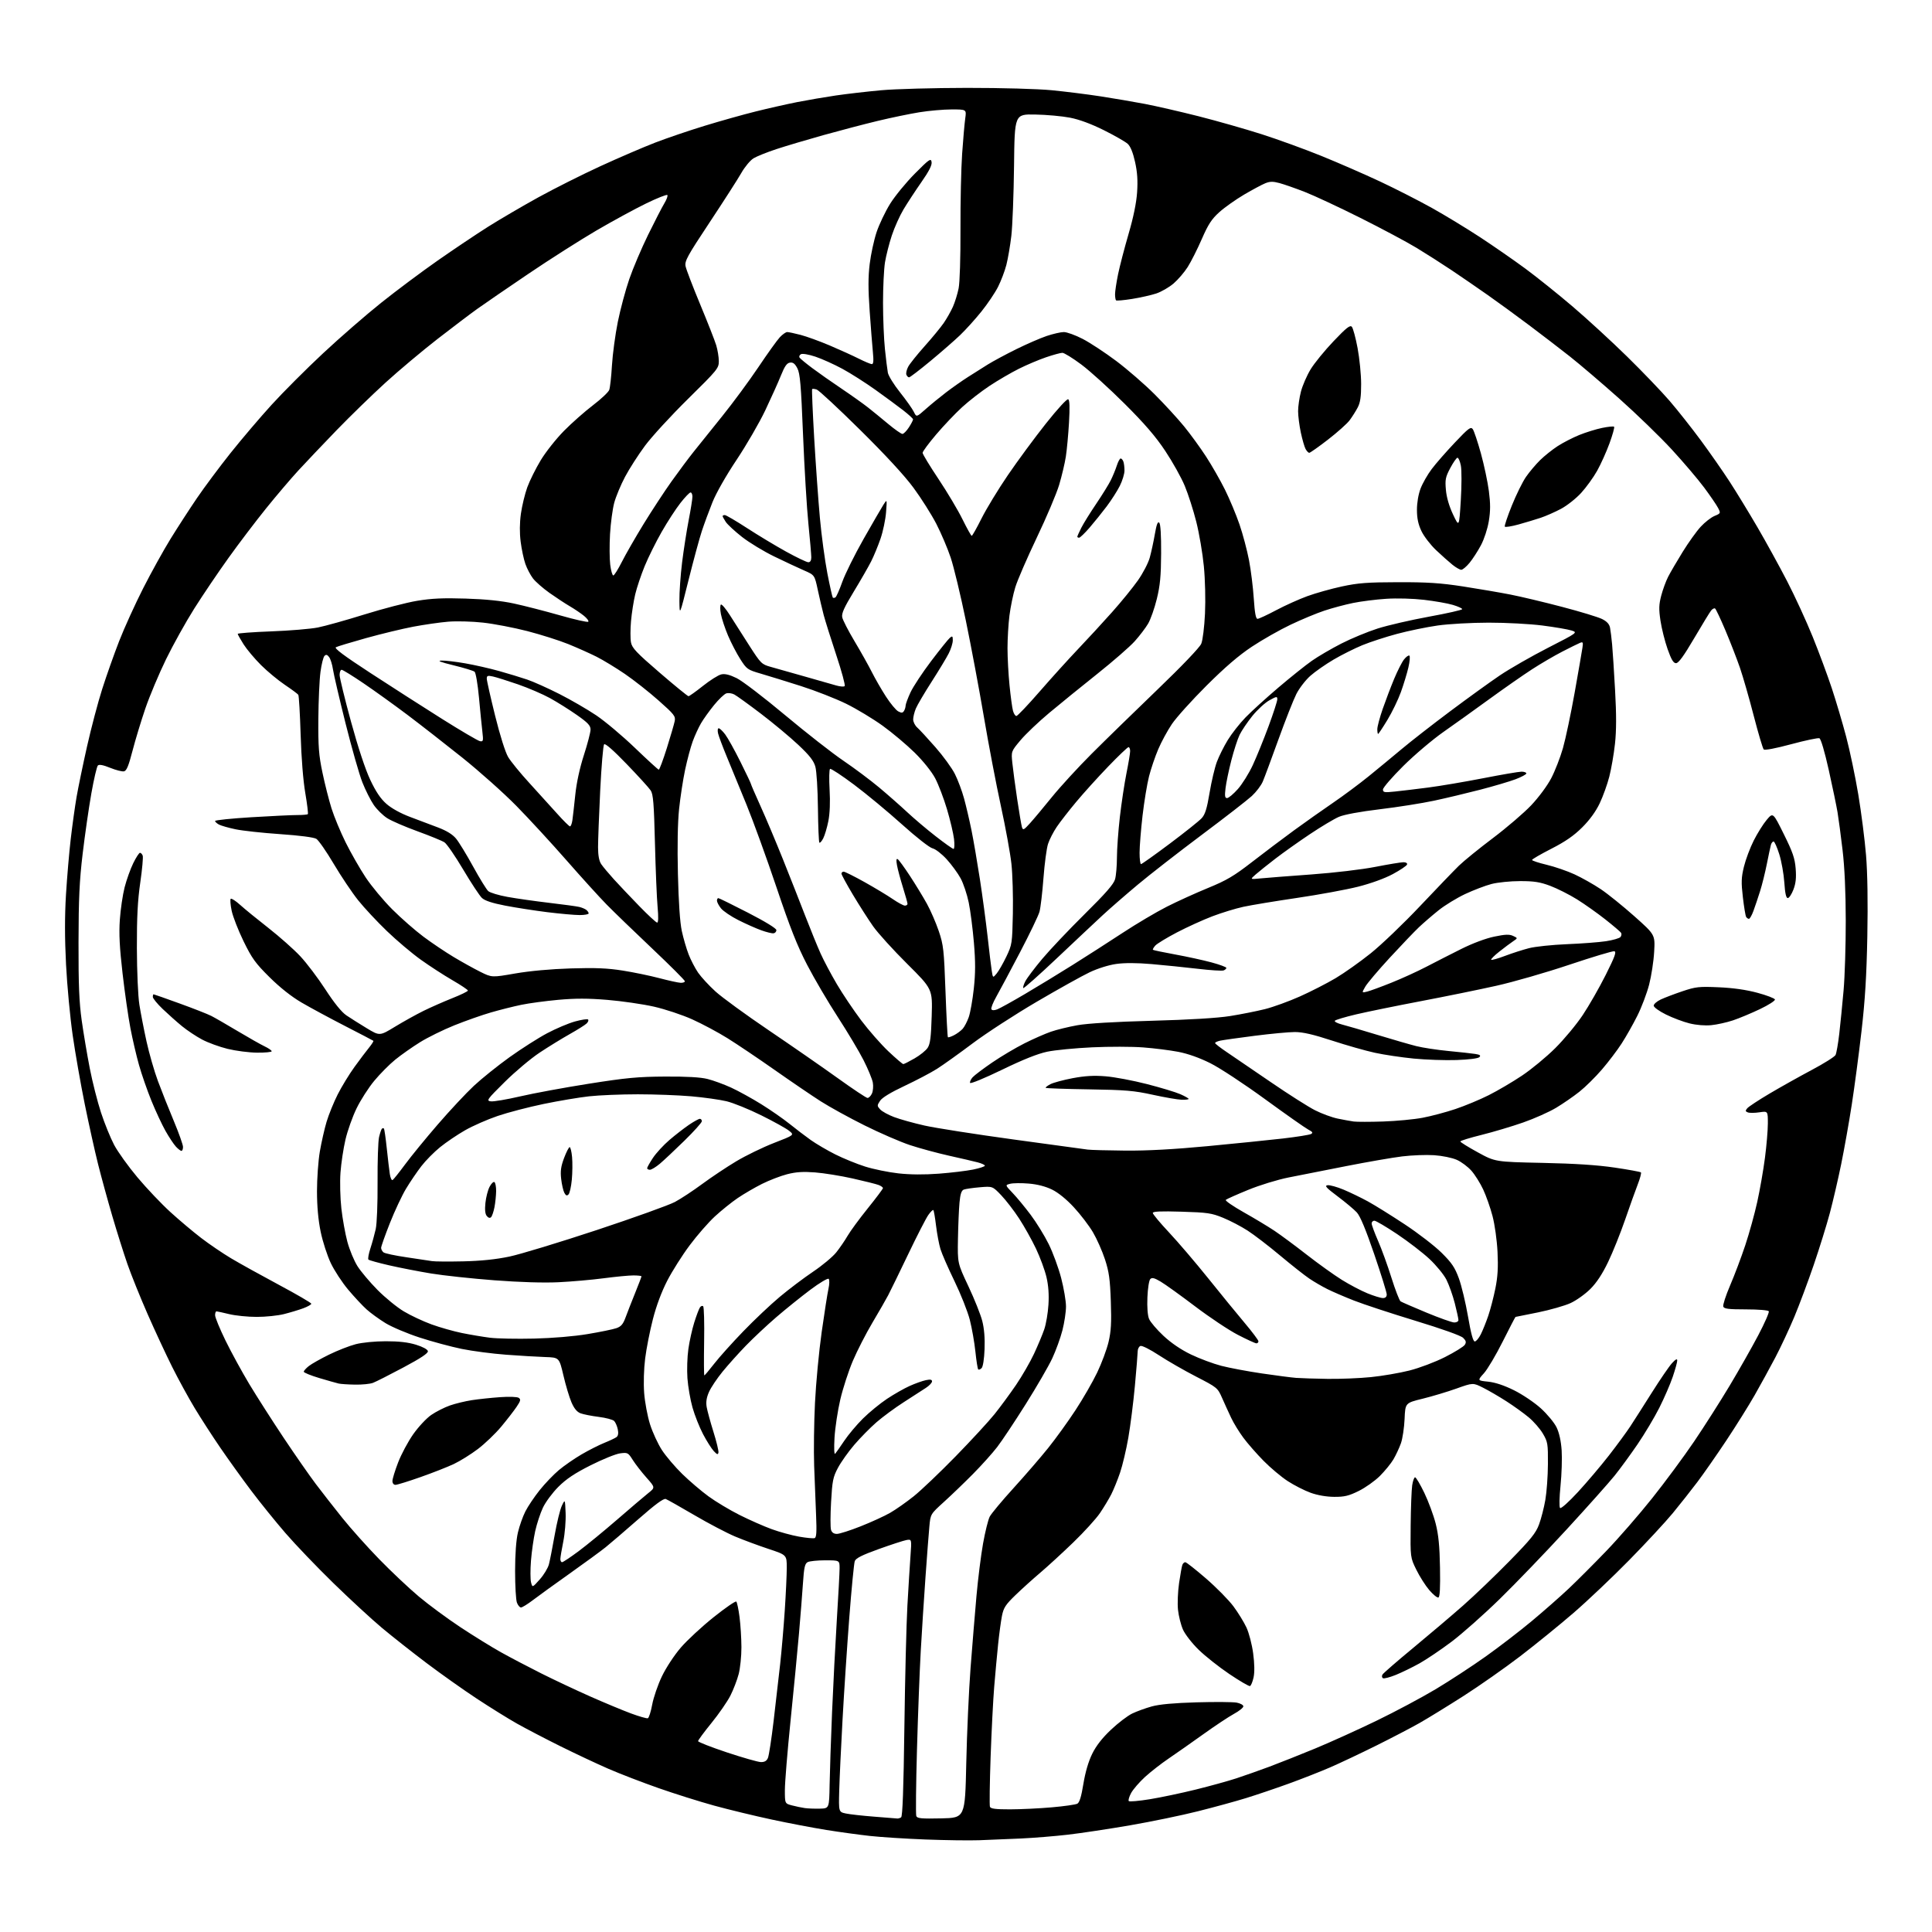 <?xml version="1.0" encoding="UTF-8" standalone="no"?>
<svg 
  version="1.1" 
  xmlns="http://www.w3.org/2000/svg" 
  xmlns:xlink="http://www.w3.org/1999/xlink" 
  xmlns:svg="http://www.w3.org/2000/svg"
  xmlns:rdf="http://www.w3.org/1999/02/22-rdf-syntax-ns#"
  xmlns:cc="http://creativecommons.org/ns#"
  xmlns:dc="http://purl.org/dc/elements/1.1/"
  viewBox="0 0 1024 1024"
  width="1024"
  height="1024"
>
<style>svg {background-color: white; }</style>"
<path stroke="none" fill="black" fill-rule="evenodd" d="M519.00,975.36C513.77,975.55 500.95,975.37 490.50,974.97C480.05,974.57 466.77,973.72 461.00,973.08C455.23,972.44 444.88,971.02 438.00,969.92C431.12,968.82 418.07,966.34 409.00,964.39C399.93,962.45 386.20,959.12 378.50,957.01C370.80,954.89 357.52,950.71 349.00,947.72C340.48,944.73 328.55,940.14 322.50,937.51C316.45,934.88 304.98,929.49 297.00,925.53C289.02,921.57 278.68,916.17 274.00,913.54C269.32,910.90 259.71,904.93 252.64,900.27C245.57,895.61 233.64,887.16 226.14,881.50C218.64,875.84 208.00,867.45 202.50,862.86C197.00,858.26 185.36,847.52 176.62,839.00C167.88,830.48 156.46,818.55 151.24,812.50C146.01,806.45 137.84,796.33 133.07,790.00C128.30,783.67 120.96,773.45 116.74,767.28C112.53,761.12 106.42,751.67 103.17,746.28C99.92,740.90 94.56,731.10 91.26,724.50C87.96,717.90 82.08,705.25 78.19,696.40C74.31,687.54 69.52,675.68 67.56,670.03C65.60,664.39 61.99,652.96 59.55,644.64C57.11,636.31 53.70,623.88 51.97,617.00C50.25,610.12 47.08,595.84 44.93,585.26C42.78,574.68 39.90,558.26 38.53,548.76C37.16,539.27 35.57,522.36 35.00,511.19C34.29,497.33 34.28,485.59 34.97,474.19C35.53,465.01 36.67,451.65 37.51,444.50C38.35,437.35 39.72,427.45 40.57,422.50C41.42,417.55 43.92,405.47 46.12,395.67C48.33,385.86 51.95,372.13 54.18,365.17C56.40,358.20 60.44,346.78 63.16,339.79C65.88,332.81 71.61,320.21 75.89,311.79C80.17,303.38 86.72,291.55 90.46,285.50C94.20,279.45 100.46,269.79 104.38,264.02C108.30,258.26 116.30,247.52 122.17,240.15C128.04,232.78 137.85,221.25 143.98,214.52C150.10,207.80 162.40,195.49 171.31,187.18C180.21,178.87 194.03,166.86 202.00,160.50C209.97,154.13 223.47,144.04 232.00,138.08C240.53,132.12 252.55,124.06 258.73,120.16C264.90,116.27 276.83,109.29 285.23,104.65C293.63,100.02 308.48,92.56 318.23,88.08C327.98,83.60 341.03,77.99 347.23,75.60C353.43,73.21 365.25,69.19 373.50,66.67C381.75,64.14 393.90,60.73 400.50,59.09C407.10,57.44 417.00,55.21 422.50,54.12C428.00,53.04 437.23,51.46 443.00,50.61C448.77,49.77 459.57,48.52 467.00,47.84C474.43,47.16 494.90,46.60 512.50,46.58C531.00,46.57 549.98,47.10 557.50,47.83C564.65,48.53 576.24,49.98 583.27,51.06C590.29,52.14 600.86,53.95 606.77,55.07C612.67,56.20 625.46,59.14 635.20,61.60C644.93,64.07 660.01,68.36 668.70,71.14C677.39,73.92 691.70,79.12 700.50,82.70C709.30,86.27 723.23,92.35 731.45,96.20C739.67,100.06 752.04,106.37 758.95,110.22C765.85,114.07 777.33,121.05 784.47,125.73C791.60,130.41 802.40,137.90 808.47,142.37C814.53,146.84 825.80,155.87 833.50,162.44C841.20,169.00 854.18,180.93 862.35,188.94C870.52,196.95 880.69,207.55 884.95,212.50C889.21,217.45 896.64,226.86 901.48,233.41C906.31,239.96 913.18,249.80 916.74,255.29C920.30,260.77 926.92,271.62 931.45,279.38C935.98,287.15 943.06,300.02 947.19,308.00C951.32,315.98 957.42,329.25 960.76,337.50C964.10,345.75 968.66,358.04 970.90,364.81C973.14,371.58 976.56,383.11 978.50,390.44C980.45,397.77 983.34,411.59 984.94,421.14C986.53,430.69 988.38,445.15 989.04,453.28C989.82,462.77 990.06,478.15 989.72,496.28C989.32,517.19 988.52,530.22 986.63,546.58C985.23,558.73 982.90,576.28 981.46,585.58C980.02,594.89 977.50,609.02 975.87,617.00C974.24,624.98 971.53,636.64 969.86,642.92C968.19,649.20 964.34,661.58 961.32,670.42C958.30,679.26 953.65,691.69 951.00,698.03C948.35,704.36 943.82,714.04 940.94,719.53C938.05,725.01 933.13,734.00 929.99,739.50C926.85,745.00 920.10,755.80 914.98,763.50C909.86,771.20 902.96,781.10 899.64,785.50C896.32,789.90 890.45,797.33 886.61,802.00C882.76,806.67 872.38,817.86 863.55,826.86C854.72,835.86 841.42,848.47 834.00,854.88C826.58,861.29 813.86,871.61 805.75,877.83C797.63,884.04 784.13,893.51 775.75,898.87C767.36,904.23 756.90,910.66 752.50,913.17C748.10,915.67 737.75,921.07 729.50,925.17C721.25,929.27 710.23,934.48 705.00,936.75C699.77,939.02 689.82,942.92 682.88,945.43C675.94,947.94 665.81,951.37 660.38,953.04C654.95,954.72 643.51,957.85 634.96,960.00C626.41,962.16 610.21,965.51 598.96,967.45C587.71,969.39 572.88,971.63 566.00,972.42C559.12,973.22 547.88,974.13 541.00,974.45C534.12,974.77 524.23,975.18 519.00,975.36zM475.50,963.84C476.05,963.91 477.00,963.64 477.61,963.23C478.38,962.72 478.91,948.19 479.34,915.50C479.68,889.65 480.40,860.62 480.94,851.00C481.48,841.38 482.22,829.50 482.58,824.62C483.23,815.74 483.23,815.74 480.37,816.27C478.79,816.57 472.17,818.73 465.66,821.07C456.89,824.23 453.62,825.88 453.05,827.42C452.63,828.56 451.31,842.10 450.13,857.50C448.95,872.90 447.34,897.20 446.56,911.50C445.77,925.80 444.98,942.65 444.81,948.94C444.50,960.39 444.50,960.39 448.36,961.20C450.49,961.65 457.24,962.40 463.36,962.87C469.49,963.34 474.95,963.77 475.50,963.84zM498.87,963.78C511.50,963.50 511.50,963.50 512.14,934.50C512.49,918.55 513.52,895.83 514.42,884.00C515.33,872.17 516.73,855.08 517.54,846.00C518.35,836.92 519.92,824.39 521.03,818.15C522.14,811.91 523.74,805.47 524.57,803.86C525.41,802.24 531.09,795.42 537.20,788.71C543.31,781.99 551.56,772.45 555.53,767.50C559.51,762.55 566.00,753.56 569.97,747.51C573.94,741.47 579.13,732.47 581.51,727.51C583.89,722.56 586.61,715.25 587.55,711.28C588.90,705.57 589.15,701.08 588.76,689.78C588.35,678.00 587.81,674.10 585.66,667.50C584.22,663.10 581.35,656.63 579.28,653.11C577.20,649.60 572.67,643.66 569.20,639.92C565.26,635.65 560.92,632.13 557.60,630.50C554.15,628.82 549.83,627.70 545.26,627.32C541.39,626.99 536.98,627.04 535.46,627.42C532.70,628.11 532.70,628.11 536.72,632.31C538.93,634.61 543.21,639.80 546.24,643.83C549.27,647.86 553.59,654.86 555.83,659.39C558.07,663.91 561.05,672.03 562.45,677.42C563.85,682.81 565.00,689.57 565.00,692.45C565.00,695.33 564.15,701.02 563.10,705.10C562.06,709.18 559.62,715.89 557.69,720.01C555.76,724.13 549.44,735.04 543.65,744.24C537.86,753.45 531.07,763.66 528.55,766.93C526.04,770.20 520.27,776.62 515.74,781.20C511.21,785.78 504.28,792.45 500.35,796.01C493.19,802.50 493.19,802.50 492.59,809.00C492.25,812.58 491.32,824.73 490.52,836.00C489.72,847.27 488.59,864.83 488.02,875.00C487.44,885.17 486.54,908.69 486.02,927.25C485.49,945.81 485.33,961.69 485.65,962.53C486.14,963.81 488.28,964.01 498.87,963.78zM434.50,958.62C439.50,958.50 439.50,958.50 439.71,946.00C439.83,939.12 440.41,921.80 441.01,907.50C441.61,893.20 442.75,871.15 443.54,858.50C444.34,845.85 444.99,833.59 445.00,831.25C445.00,827.00 445.00,827.00 437.43,827.00C433.27,827.00 429.06,827.43 428.07,827.96C426.59,828.76 426.14,830.77 425.58,839.21C425.20,844.87 424.25,856.92 423.46,866.00C422.67,875.08 420.67,895.77 419.01,912.00C417.36,928.23 416.00,944.75 416.00,948.71C416.00,955.92 416.00,955.92 419.75,956.90C421.81,957.44 424.85,958.07 426.50,958.31C428.15,958.55 431.75,958.69 434.50,958.62zM535.36,958.99C540.94,958.98 550.86,958.51 557.42,957.93C563.98,957.36 570.09,956.49 571.00,956.00C572.16,955.38 573.12,952.26 574.22,945.48C575.24,939.27 576.90,933.61 578.90,929.54C581.01,925.26 584.21,921.16 588.85,916.78C592.61,913.23 597.67,909.37 600.09,908.21C602.52,907.04 607.20,905.34 610.50,904.43C614.55,903.32 622.25,902.61 634.19,902.27C643.92,901.99 653.48,902.06 655.44,902.42C657.40,902.79 659.00,903.67 659.00,904.39C659.00,905.10 656.75,906.91 654.00,908.40C651.25,909.90 643.94,914.75 637.75,919.19C631.56,923.62 623.32,929.41 619.43,932.04C615.54,934.67 609.90,939.07 606.88,941.82C603.87,944.58 600.55,948.42 599.50,950.37C598.45,952.33 597.90,954.24 598.29,954.62C598.68,955.01 603.71,954.56 609.48,953.62C615.25,952.68 626.16,950.38 633.74,948.51C641.31,946.64 651.05,943.95 655.38,942.53C659.71,941.10 667.59,938.32 672.88,936.35C678.17,934.37 689.02,930.06 697.00,926.77C704.98,923.47 719.60,916.85 729.50,912.06C739.40,907.27 753.58,899.71 761.00,895.27C768.42,890.83 780.35,883.03 787.50,877.94C794.65,872.85 805.61,864.43 811.86,859.21C818.11,854.00 826.89,846.28 831.36,842.07C835.84,837.85 844.84,828.84 851.37,822.05C857.90,815.26 868.83,802.70 875.65,794.13C882.48,785.57 892.49,772.02 897.90,764.03C903.31,756.04 911.78,742.75 916.72,734.50C921.66,726.25 928.49,714.21 931.90,707.74C935.31,701.27 937.83,695.53 937.49,694.99C937.15,694.43 931.89,694.00 925.41,694.00C916.21,694.00 913.82,693.71 913.37,692.52C913.06,691.71 914.70,686.65 917.01,681.27C919.32,675.90 922.93,666.33 925.03,660.00C927.14,653.67 930.00,643.33 931.39,637.00C932.78,630.67 934.62,620.19 935.46,613.70C936.31,607.21 937.00,598.97 937.00,595.39C937.00,588.88 937.00,588.88 932.51,589.55C930.04,589.92 927.29,589.94 926.40,589.60C925.05,589.08 924.99,588.71 926.07,587.42C926.78,586.56 932.12,583.05 937.93,579.61C943.74,576.17 953.79,570.55 960.25,567.11C966.71,563.68 972.39,560.11 972.87,559.18C973.35,558.26 974.23,553.23 974.84,548.00C975.44,542.77 976.48,532.42 977.13,525.00C977.79,517.58 978.31,500.93 978.29,488.00C978.27,472.58 977.68,459.69 976.59,450.50C975.68,442.80 974.48,433.80 973.93,430.50C973.38,427.20 971.29,417.14 969.29,408.15C967.09,398.31 965.11,391.60 964.31,391.29C963.58,391.01 956.85,392.43 949.35,394.45C941.11,396.67 935.36,397.76 934.81,397.21C934.30,396.70 931.92,388.69 929.52,379.40C927.12,370.10 923.82,358.64 922.20,353.92C920.57,349.20 917.12,340.31 914.53,334.17C911.93,328.03 909.46,322.78 909.02,322.51C908.58,322.24 907.66,322.70 906.97,323.54C906.27,324.37 902.22,331.01 897.95,338.28C892.45,347.65 889.65,351.50 888.34,351.50C886.95,351.50 885.85,349.66 883.85,344.00C882.40,339.88 880.71,333.12 880.09,329.00C879.17,322.84 879.24,320.47 880.48,315.72C881.31,312.54 882.96,308.04 884.14,305.72C885.33,303.40 888.80,297.45 891.86,292.50C894.92,287.55 899.21,281.56 901.40,279.19C903.59,276.81 906.88,274.24 908.73,273.47C912.03,272.09 912.06,272.02 910.61,269.20C909.79,267.63 906.48,262.78 903.24,258.42C900.00,254.06 892.30,245.01 886.12,238.29C879.94,231.58 867.37,219.40 858.19,211.23C849.01,203.06 837.23,193.01 832.00,188.89C826.77,184.77 817.10,177.34 810.50,172.39C803.90,167.43 794.00,160.21 788.50,156.35C783.00,152.49 774.37,146.56 769.32,143.18C764.27,139.80 755.94,134.49 750.82,131.38C745.69,128.27 732.27,121.11 721.00,115.47C709.73,109.82 696.45,103.63 691.50,101.70C686.55,99.78 680.53,97.67 678.13,97.03C674.70,96.11 673.08,96.13 670.63,97.13C668.91,97.82 663.87,100.52 659.44,103.12C655.01,105.73 649.09,109.91 646.30,112.42C642.19,116.11 640.41,118.85 636.96,126.74C634.62,132.11 631.25,138.77 629.49,141.55C627.72,144.33 624.35,148.26 622.00,150.27C619.64,152.28 615.53,154.66 612.86,155.55C610.19,156.43 604.41,157.74 600.02,158.44C595.64,159.14 591.81,159.48 591.52,159.19C591.24,158.90 591.00,157.44 591.00,155.94C591.00,154.44 591.72,149.68 592.60,145.36C593.49,141.04 595.99,131.43 598.16,124.00C600.74,115.18 602.31,107.52 602.69,101.92C603.11,95.72 602.81,91.24 601.60,85.81C600.50,80.86 599.17,77.58 597.71,76.24C596.50,75.13 590.83,71.88 585.12,69.03C578.37,65.66 572.09,63.34 567.12,62.37C562.93,61.56 554.61,60.80 548.64,60.70C537.77,60.50 537.77,60.50 537.46,88.00C537.28,103.12 536.64,119.78 536.03,125.00C535.42,130.22 534.23,137.16 533.39,140.42C532.55,143.68 530.56,148.91 528.98,152.04C527.40,155.18 523.43,161.06 520.17,165.12C516.91,169.18 511.82,174.81 508.87,177.63C505.92,180.46 498.82,186.65 493.11,191.38C487.39,196.12 482.32,200.00 481.83,200.00C481.34,200.00 480.69,199.37 480.40,198.59C480.10,197.81 480.54,195.90 481.38,194.34C482.22,192.78 486.13,187.90 490.06,183.50C494.00,179.10 498.55,173.57 500.18,171.22C501.81,168.86 504.01,164.96 505.08,162.55C506.15,160.14 507.50,155.77 508.09,152.83C508.71,149.77 509.13,136.45 509.07,121.50C509.02,107.20 509.41,89.20 509.95,81.50C510.48,73.80 511.23,65.36 511.60,62.75C512.27,58.00 512.27,58.00 504.39,58.00C500.05,58.01 492.36,58.68 487.30,59.50C482.24,60.32 472.34,62.37 465.30,64.06C458.26,65.75 445.30,69.15 436.50,71.60C427.70,74.06 416.45,77.41 411.50,79.04C406.55,80.67 401.09,82.86 399.38,83.91C397.66,84.96 394.75,88.45 392.93,91.66C391.10,94.87 383.56,106.62 376.18,117.76C364.25,135.76 362.82,138.37 363.37,141.12C363.72,142.83 367.20,151.93 371.12,161.35C375.04,170.78 378.86,180.51 379.61,182.99C380.36,185.47 380.98,189.26 380.99,191.42C381.00,195.17 380.28,196.05 364.67,211.42C355.69,220.26 345.44,231.43 341.88,236.23C338.32,241.03 333.55,248.45 331.29,252.73C329.02,257.00 326.44,263.20 325.55,266.50C324.67,269.80 323.67,277.25 323.33,283.06C323.00,288.86 323.04,296.17 323.43,299.31C323.82,302.44 324.56,305.00 325.06,305.00C325.56,305.00 327.59,301.79 329.57,297.86C331.55,293.93 336.74,284.88 341.11,277.75C345.49,270.62 352.16,260.45 355.94,255.14C359.72,249.84 364.99,242.77 367.66,239.43C370.32,236.09 377.14,227.59 382.82,220.55C388.49,213.51 397.10,201.84 401.94,194.63C406.78,187.41 411.91,180.26 413.33,178.75C414.74,177.24 416.51,176.00 417.24,176.00C417.98,176.00 421.17,176.68 424.34,177.50C427.51,178.33 434.47,180.86 439.80,183.12C445.14,185.39 452.07,188.54 455.22,190.12C458.37,191.70 461.47,193.00 462.11,193.00C462.94,193.00 463.10,191.20 462.66,186.75C462.32,183.31 461.55,173.46 460.94,164.85C460.12,153.28 460.12,146.78 460.96,139.89C461.58,134.77 463.23,127.19 464.61,123.04C466.00,118.89 469.22,112.14 471.77,108.03C474.32,103.93 480.22,96.73 484.88,92.03C492.54,84.32 493.40,83.73 493.76,85.85C494.05,87.51 492.44,90.68 488.33,96.57C485.12,101.17 480.87,107.67 478.87,111.01C476.87,114.35 474.08,120.57 472.67,124.84C471.26,129.11 469.64,135.51 469.06,139.05C468.49,142.60 468.02,152.25 468.02,160.50C468.03,168.75 468.48,179.78 469.03,185.00C469.57,190.22 470.27,195.86 470.58,197.53C470.89,199.20 473.79,203.89 477.03,207.95C480.26,212.01 483.55,216.65 484.33,218.25C485.74,221.17 485.74,221.17 490.63,216.83C493.32,214.44 498.21,210.44 501.51,207.92C504.80,205.41 509.98,201.78 513.00,199.85C516.02,197.92 520.76,194.93 523.53,193.20C526.30,191.48 533.06,187.84 538.56,185.12C544.06,182.40 551.35,179.23 554.75,178.08C558.15,176.94 562.25,176.00 563.87,176.00C565.48,176.00 569.95,177.62 573.81,179.61C577.68,181.60 585.70,186.88 591.65,191.34C597.59,195.81 606.74,203.75 611.98,208.99C617.22,214.23 624.25,221.89 627.61,226.01C630.97,230.13 636.20,237.32 639.24,242.00C642.28,246.68 646.78,254.55 649.24,259.50C651.70,264.45 655.16,272.73 656.94,277.90C658.72,283.08 660.99,291.63 662.00,296.90C663.01,302.18 664.15,311.34 664.53,317.25C665.04,324.89 665.61,328.00 666.51,328.00C667.20,328.00 671.62,325.96 676.32,323.46C681.01,320.96 688.47,317.60 692.88,315.99C697.29,314.38 705.53,312.06 711.20,310.84C719.79,308.99 724.74,308.61 741.00,308.58C756.55,308.54 763.54,309.00 775.50,310.84C783.75,312.12 795.00,314.04 800.50,315.12C806.00,316.19 818.38,319.14 828.00,321.67C837.62,324.19 847.15,327.09 849.17,328.11C851.71,329.39 852.99,330.81 853.36,332.73C853.66,334.25 854.14,338.20 854.45,341.50C854.76,344.80 855.47,355.79 856.03,365.92C856.76,378.96 856.74,387.24 855.97,394.24C855.38,399.68 854.02,407.49 852.97,411.61C851.92,415.72 849.62,422.11 847.86,425.80C845.79,430.14 842.53,434.63 838.58,438.55C834.19,442.93 829.66,446.06 822.25,449.85C816.61,452.73 812.00,455.41 812.01,455.79C812.01,456.18 815.50,457.33 819.76,458.35C824.02,459.36 830.67,461.65 834.54,463.43C838.41,465.22 844.66,468.74 848.43,471.27C852.20,473.80 860.22,480.27 866.27,485.65C877.25,495.43 877.25,495.43 876.74,504.46C876.47,509.43 875.26,517.27 874.07,521.88C872.87,526.49 870.06,533.92 867.82,538.38C865.58,542.85 861.85,549.45 859.52,553.05C857.20,556.66 852.48,562.87 849.04,566.87C845.60,570.87 840.25,576.16 837.14,578.62C834.04,581.09 828.48,584.93 824.78,587.15C821.09,589.37 813.21,592.88 807.28,594.95C801.35,597.02 791.44,599.98 785.25,601.52C779.06,603.05 774.00,604.62 774.00,605.00C774.00,605.38 778.16,607.97 783.25,610.75C792.50,615.82 792.50,615.82 817.50,616.35C834.73,616.71 846.64,617.49 855.83,618.85C863.16,619.93 869.41,621.08 869.72,621.39C870.04,621.70 869.28,624.56 868.05,627.73C866.82,630.90 863.79,639.35 861.33,646.50C858.86,653.65 854.82,663.72 852.34,668.87C849.30,675.21 846.25,679.85 842.91,683.19C840.19,685.90 835.47,689.27 832.41,690.67C829.35,692.07 821.59,694.29 815.17,695.60C808.75,696.91 803.39,697.98 803.26,697.99C803.12,698.00 800.08,703.86 796.49,711.01C792.91,718.17 788.41,725.76 786.50,727.87C783.02,731.72 783.02,731.72 788.74,732.31C792.49,732.70 797.23,734.27 802.48,736.88C806.90,739.07 813.26,743.35 816.66,746.43C820.05,749.50 823.81,754.04 825.01,756.52C826.42,759.44 827.37,763.74 827.71,768.76C827.99,773.02 827.72,781.43 827.11,787.45C826.48,793.65 826.37,798.77 826.87,799.27C827.36,799.76 831.46,796.10 836.33,790.82C841.06,785.69 848.43,776.99 852.72,771.49C857.00,765.98 862.12,759.01 864.10,755.99C866.08,752.97 871.24,744.89 875.56,738.03C879.89,731.17 884.66,724.19 886.18,722.53C888.10,720.42 888.95,719.98 888.97,721.07C888.99,721.94 887.91,725.85 886.58,729.77C885.25,733.68 882.04,741.07 879.46,746.19C876.87,751.31 871.68,760.00 867.93,765.50C864.17,771.00 858.71,778.47 855.80,782.10C852.88,785.73 841.45,798.56 830.38,810.60C819.32,822.65 803.34,839.25 794.88,847.51C786.42,855.76 774.93,865.95 769.34,870.16C763.75,874.36 756.12,879.51 752.39,881.60C748.66,883.68 742.99,886.45 739.79,887.74C736.58,889.04 733.52,889.82 732.97,889.48C732.42,889.14 732.32,888.28 732.74,887.56C733.16,886.84 740.48,880.48 749.00,873.44C757.52,866.39 769.45,856.27 775.50,850.94C781.55,845.60 792.62,835.00 800.09,827.37C811.40,815.83 814.03,812.57 815.72,808.00C816.84,804.98 818.35,799.12 819.06,795.00C819.78,790.88 820.40,782.33 820.43,776.00C820.50,765.22 820.33,764.21 817.77,759.86C816.28,757.31 812.90,753.43 810.27,751.24C807.65,749.05 802.35,745.23 798.50,742.76C794.65,740.28 789.08,737.04 786.11,735.54C780.72,732.83 780.72,732.83 771.99,735.95C767.18,737.67 759.11,740.09 754.04,741.34C744.82,743.60 744.82,743.60 744.46,752.05C744.26,756.70 743.39,762.51 742.52,764.97C741.65,767.42 739.86,771.25 738.56,773.47C737.25,775.69 734.00,779.66 731.35,782.31C728.69,784.95 723.64,788.53 720.12,790.26C714.84,792.86 712.57,793.40 707.11,793.36C703.00,793.33 698.28,792.51 694.61,791.18C691.37,790.01 685.93,787.23 682.51,785.01C679.09,782.78 673.32,777.93 669.68,774.23C666.04,770.53 661.23,765.04 659.00,762.02C656.76,759.01 653.86,754.28 652.56,751.52C651.25,748.76 649.09,744.02 647.75,740.98C645.35,735.54 645.17,735.40 633.91,729.60C627.63,726.37 618.77,721.27 614.21,718.27C609.58,715.23 605.27,713.07 604.46,713.38C603.66,713.69 603.00,714.96 603.00,716.22C602.99,717.47 602.33,725.70 601.52,734.50C600.71,743.30 599.14,755.68 598.04,762.01C596.94,768.34 594.97,776.67 593.66,780.53C592.35,784.38 590.25,789.55 589.00,792.02C587.74,794.48 585.03,798.98 582.98,802.00C580.92,805.02 574.57,812.00 568.87,817.50C563.17,823.01 555.35,830.18 551.50,833.45C547.65,836.71 541.70,842.08 538.28,845.38C532.97,850.51 531.92,852.11 531.06,856.44C530.51,859.22 529.59,866.00 529.02,871.50C528.45,877.00 527.52,887.12 526.95,894.00C526.38,900.88 525.52,917.70 525.04,931.38C524.56,945.06 524.40,956.87 524.69,957.63C525.09,958.67 527.68,959.00 535.36,958.99zM403.27,933.94C405.23,933.98 406.33,933.34 407.02,931.75C407.55,930.51 408.92,921.62 410.05,912.00C411.19,902.38 412.74,888.88 413.50,882.00C414.26,875.12 415.36,862.34 415.94,853.59C416.52,844.85 417.00,834.65 417.00,830.93C417.00,824.16 417.00,824.16 407.25,820.93C401.89,819.15 393.94,816.20 389.59,814.37C385.24,812.54 375.56,807.47 368.09,803.09C360.61,798.71 353.77,794.85 352.87,794.50C351.73,794.07 347.36,797.28 338.34,805.19C331.24,811.41 323.43,818.12 320.97,820.09C318.51,822.07 309.98,828.31 302.00,833.97C294.02,839.62 285.21,845.99 282.41,848.13C279.61,850.26 276.78,852.00 276.13,852.00C275.48,852.00 274.51,850.85 273.98,849.43C273.44,848.02 273.01,840.49 273.01,832.68C273.02,823.71 273.57,816.20 274.51,812.23C275.32,808.78 277.09,803.78 278.45,801.10C279.80,798.43 283.19,793.38 285.99,789.87C288.78,786.37 293.37,781.57 296.19,779.20C299.01,776.84 304.42,773.09 308.22,770.87C312.02,768.65 317.47,765.89 320.32,764.74C323.17,763.59 326.08,762.21 326.79,761.67C327.64,761.02 327.87,759.61 327.44,757.59C327.09,755.89 326.23,753.90 325.54,753.17C324.84,752.44 321.16,751.46 317.34,750.98C313.53,750.50 309.18,749.64 307.68,749.07C305.80,748.35 304.30,746.53 302.89,743.26C301.76,740.64 299.84,734.23 298.62,729.00C296.39,719.50 296.39,719.50 288.95,719.26C284.85,719.13 275.55,718.57 268.27,718.03C261.00,717.49 250.43,716.11 244.77,714.96C239.12,713.80 229.08,711.10 222.45,708.94C215.83,706.79 207.65,703.33 204.29,701.26C200.92,699.19 196.42,695.92 194.29,694.00C192.15,692.08 187.78,687.39 184.58,683.59C181.37,679.79 177.21,673.43 175.32,669.46C173.44,665.49 171.02,658.03 169.96,652.87C168.68,646.66 168.02,639.42 168.01,631.38C168.01,624.72 168.68,615.27 169.51,610.38C170.35,605.50 171.96,598.37 173.10,594.55C174.25,590.73 176.90,584.20 179.00,580.05C181.10,575.90 185.10,569.35 187.89,565.50C190.68,561.65 194.16,557.03 195.63,555.23C197.09,553.43 198.11,551.81 197.89,551.64C197.68,551.46 190.92,547.93 182.87,543.80C174.82,539.66 164.47,534.08 159.87,531.39C154.49,528.25 148.41,523.44 142.86,517.94C135.39,510.54 133.54,507.98 129.10,498.90C126.29,493.13 123.45,485.86 122.79,482.74C122.14,479.62 121.91,476.76 122.28,476.39C122.65,476.01 124.90,477.46 127.27,479.60C129.64,481.75 136.40,487.26 142.29,491.86C148.17,496.47 155.76,503.20 159.16,506.83C162.56,510.46 168.56,518.40 172.50,524.47C177.16,531.64 181.04,536.43 183.58,538.16C185.74,539.62 190.59,542.69 194.37,544.97C201.24,549.12 201.24,549.12 209.37,544.17C213.84,541.45 220.65,537.67 224.50,535.77C228.35,533.88 235.21,530.86 239.75,529.05C244.29,527.25 248.00,525.44 248.00,525.02C248.00,524.61 244.29,522.12 239.75,519.50C235.21,516.87 227.68,511.99 223.00,508.64C218.32,505.29 210.27,498.49 205.10,493.52C199.93,488.56 193.05,481.19 189.81,477.14C186.58,473.09 180.76,464.42 176.87,457.85C172.99,451.29 168.84,445.33 167.66,444.60C166.34,443.80 158.86,442.82 148.50,442.11C139.15,441.47 128.49,440.31 124.80,439.53C121.12,438.76 117.18,437.63 116.05,437.03C114.92,436.42 114.00,435.57 114.00,435.13C114.00,434.69 122.66,433.80 133.25,433.15C143.84,432.51 154.79,431.98 157.58,431.99C160.38,431.99 162.89,431.78 163.16,431.51C163.42,431.24 162.81,426.18 161.80,420.26C160.68,413.76 159.71,401.52 159.34,389.33C159.00,378.24 158.44,368.75 158.11,368.26C157.77,367.76 154.57,365.39 151.00,362.99C147.43,360.59 141.73,355.87 138.35,352.51C134.97,349.14 130.81,344.19 129.10,341.50C127.40,338.81 126.00,336.32 126.00,335.96C126.00,335.61 133.99,335.01 143.75,334.64C153.51,334.28 164.65,333.35 168.50,332.58C172.35,331.81 183.48,328.70 193.22,325.66C202.97,322.62 215.48,319.37 221.02,318.45C228.69,317.17 234.85,316.88 246.80,317.26C257.43,317.59 265.71,318.44 272.43,319.89C277.90,321.07 288.83,323.88 296.73,326.13C304.63,328.39 311.41,329.92 311.80,329.53C312.18,329.14 311.15,327.73 309.50,326.39C307.85,325.05 304.48,322.77 302.00,321.32C299.52,319.87 294.67,316.68 291.21,314.23C287.76,311.78 283.83,308.33 282.48,306.57C281.14,304.81 279.33,301.37 278.47,298.93C277.61,296.49 276.48,291.21 275.97,287.20C275.36,282.40 275.40,277.28 276.09,272.28C276.68,268.10 278.20,261.80 279.47,258.28C280.75,254.77 283.97,248.29 286.62,243.90C289.28,239.50 294.84,232.49 298.98,228.31C303.11,224.13 310.01,218.04 314.31,214.77C318.60,211.50 322.48,207.85 322.91,206.66C323.35,205.47 324.00,199.61 324.35,193.64C324.71,187.67 326.11,177.29 327.46,170.58C328.82,163.87 331.55,153.68 333.53,147.94C335.50,142.20 339.99,131.65 343.49,124.50C347.00,117.35 350.88,109.82 352.12,107.77C353.36,105.72 354.07,103.74 353.70,103.37C353.33,103.00 348.24,105.02 342.39,107.87C336.55,110.71 324.73,117.14 316.13,122.16C307.53,127.19 291.27,137.54 280.00,145.17C268.73,152.80 256.57,161.13 253.00,163.69C249.43,166.24 239.91,173.44 231.86,179.69C223.81,185.95 211.44,196.33 204.36,202.78C197.29,209.22 185.62,220.57 178.43,227.99C171.25,235.42 162.11,245.04 158.12,249.38C154.14,253.71 146.44,262.75 141.02,269.48C135.60,276.20 126.67,287.95 121.19,295.60C115.70,303.24 107.52,315.35 103.00,322.50C98.49,329.65 91.72,341.80 87.97,349.50C84.22,357.20 79.30,368.90 77.04,375.50C74.79,382.10 71.71,392.22 70.22,397.99C68.13,406.06 67.08,408.56 65.68,408.83C64.68,409.02 61.39,408.17 58.37,406.95C54.67,405.45 52.55,405.05 51.87,405.73C51.31,406.29 49.75,412.99 48.40,420.62C47.05,428.25 44.99,442.60 43.81,452.50C42.10,466.84 41.66,476.40 41.62,499.50C41.57,521.94 41.96,531.30 43.31,540.89C44.27,547.71 46.20,559.13 47.59,566.27C48.98,573.42 51.66,583.96 53.54,589.70C55.42,595.43 58.55,603.14 60.49,606.81C62.43,610.49 68.01,618.26 72.89,624.07C77.77,629.88 85.62,638.15 90.34,642.44C95.06,646.74 102.38,652.91 106.62,656.15C110.85,659.40 117.96,664.23 122.41,666.89C126.86,669.55 138.26,675.87 147.75,680.95C157.24,686.02 165.00,690.55 165.00,691.00C165.00,691.46 163.09,692.54 160.75,693.41C158.41,694.28 153.82,695.66 150.54,696.49C147.26,697.32 140.74,697.99 136.04,697.98C131.34,697.98 124.80,697.32 121.50,696.52C118.20,695.72 115.16,695.06 114.75,695.04C114.34,695.02 114.00,695.94 114.00,697.09C114.00,698.25 116.48,704.27 119.51,710.49C122.55,716.70 128.24,727.12 132.16,733.64C136.09,740.16 144.25,752.92 150.30,762.00C156.36,771.08 164.03,782.10 167.35,786.50C170.67,790.90 177.00,799.00 181.41,804.50C185.81,810.00 194.61,819.84 200.96,826.37C207.31,832.89 216.78,841.82 222.00,846.20C227.22,850.58 237.12,857.88 244.00,862.43C250.88,866.98 260.55,872.96 265.50,875.72C270.45,878.48 280.06,883.52 286.85,886.93C293.64,890.33 305.34,895.84 312.85,899.17C320.36,902.49 330.06,906.53 334.40,908.14C338.75,909.75 342.78,910.91 343.36,910.71C343.94,910.52 344.98,907.26 345.68,903.47C346.38,899.68 348.70,892.93 350.84,888.47C353.05,883.87 357.38,877.28 360.84,873.26C364.20,869.36 372.02,862.11 378.23,857.15C384.43,852.20 389.84,848.47 390.25,848.87C390.67,849.28 391.44,852.96 391.97,857.05C392.50,861.15 392.95,868.34 392.97,873.04C392.99,877.74 392.33,884.15 391.51,887.30C390.69,890.44 388.71,895.60 387.10,898.76C385.49,901.92 380.99,908.42 377.09,913.22C373.19,918.02 370.00,922.34 370.00,922.83C370.00,923.32 376.86,926.00 385.25,928.80C393.64,931.59 401.75,933.90 403.27,933.94zM662.50,893.65C661.95,893.82 657.01,890.93 651.52,887.23C646.04,883.53 638.72,877.74 635.27,874.36C631.81,870.99 628.09,866.19 626.99,863.70C625.89,861.22 624.71,856.49 624.36,853.20C624.02,849.91 624.28,843.53 624.94,839.01C625.60,834.50 626.38,830.17 626.68,829.40C626.97,828.63 627.67,828.00 628.23,828.00C628.78,828.00 633.74,831.90 639.24,836.66C644.74,841.42 651.27,848.06 653.76,851.41C656.25,854.76 659.36,859.82 660.67,862.66C661.99,865.50 663.58,871.64 664.20,876.30C664.93,881.79 665.01,886.28 664.42,889.05C663.91,891.41 663.05,893.48 662.50,893.65zM762.37,846.71C761.74,846.92 759.58,845.16 757.55,842.79C755.53,840.43 752.44,835.58 750.69,832.00C747.50,825.50 747.50,825.50 747.68,808.50C747.77,799.15 748.14,789.59 748.49,787.25C748.84,784.91 749.53,783.00 750.03,783.00C750.53,783.00 752.73,786.71 754.92,791.25C757.10,795.79 759.81,803.10 760.93,807.50C762.44,813.47 763.03,819.41 763.23,830.92C763.42,841.73 763.16,846.45 762.37,846.71zM286.09,837.12C288.24,834.72 290.42,831.12 290.94,829.12C291.46,827.13 292.83,820.15 293.99,813.61C295.14,807.07 296.85,800.09 297.78,798.11C299.48,794.50 299.48,794.50 299.79,801.96C299.96,806.06 299.40,812.86 298.55,817.06C297.70,821.26 297.00,825.44 297.00,826.35C297.00,827.26 297.41,828.00 297.91,828.00C298.42,828.00 302.35,825.38 306.66,822.18C310.97,818.97 320.17,811.43 327.09,805.43C334.02,799.42 341.40,793.13 343.50,791.46C347.32,788.43 347.32,788.43 342.63,783.15C340.05,780.24 336.79,776.04 335.38,773.81C332.93,769.92 332.66,769.78 328.66,770.31C326.37,770.61 319.35,773.46 313.05,776.63C304.56,780.91 300.13,783.87 295.93,788.07C292.82,791.18 289.14,796.15 287.75,799.11C286.36,802.08 284.53,807.65 283.67,811.50C282.82,815.35 281.81,822.40 281.43,827.16C281.05,831.93 281.07,837.10 281.46,838.66C282.19,841.50 282.19,841.50 286.09,837.12zM431.77,815.23C432.74,814.88 432.92,812.01 432.54,803.13C432.26,796.74 431.80,784.98 431.52,777.00C431.24,769.02 431.44,753.95 431.96,743.50C432.47,733.05 434.07,716.17 435.51,706.00C436.95,695.83 438.56,685.52 439.10,683.09C439.65,680.63 439.70,678.30 439.22,677.82C438.74,677.34 434.42,679.91 429.43,683.65C424.52,687.34 416.45,693.83 411.50,698.09C406.55,702.35 399.30,709.14 395.39,713.17C391.48,717.20 385.90,723.42 382.98,727.00C380.06,730.58 376.82,735.41 375.79,737.75C374.46,740.74 374.10,743.11 374.55,745.75C374.91,747.81 376.52,753.73 378.14,758.90C379.76,764.07 380.95,769.01 380.79,769.87C380.54,771.13 380.06,770.98 378.30,769.09C377.10,767.80 374.54,763.76 372.63,760.11C370.71,756.45 368.19,750.10 367.03,745.98C365.87,741.87 364.67,734.90 364.35,730.50C364.04,726.10 364.26,719.12 364.85,715.00C365.43,710.88 366.83,704.58 367.95,701.00C369.07,697.42 370.42,693.84 370.94,693.03C371.46,692.22 372.25,691.92 372.70,692.36C373.14,692.81 373.37,701.23 373.20,711.08C373.04,720.94 373.09,729.00 373.31,729.00C373.53,729.00 375.90,726.19 378.58,722.75C381.25,719.31 388.18,711.60 393.97,705.61C399.76,699.61 408.45,691.40 413.29,687.36C418.12,683.31 426.06,677.32 430.93,674.04C435.81,670.77 441.34,666.15 443.23,663.79C445.11,661.43 447.82,657.48 449.25,655.00C450.68,652.52 455.47,646.00 459.90,640.50C464.33,635.00 467.97,630.15 467.98,629.73C467.99,629.30 466.95,628.55 465.66,628.06C464.38,627.57 458.18,626.02 451.90,624.61C445.62,623.20 436.65,621.76 431.99,621.40C425.66,620.92 421.89,621.16 417.17,622.37C413.69,623.27 407.70,625.58 403.86,627.50C400.03,629.42 394.24,632.80 391.01,634.99C387.77,637.19 382.32,641.58 378.89,644.74C375.46,647.91 369.45,654.79 365.54,660.04C361.62,665.28 356.29,673.71 353.68,678.75C350.67,684.59 347.88,692.04 346.04,699.22C344.44,705.42 342.60,714.77 341.95,720.00C341.25,725.56 341.03,733.16 341.42,738.33C341.79,743.19 343.19,750.65 344.53,754.91C345.88,759.17 348.72,765.32 350.84,768.58C352.97,771.84 357.82,777.54 361.62,781.25C365.43,784.96 371.68,790.30 375.52,793.10C379.36,795.91 386.77,800.35 392.00,802.98C397.23,805.60 404.88,808.98 409.00,810.48C413.12,811.98 419.65,813.77 423.50,814.45C427.35,815.13 431.07,815.48 431.77,815.23zM443.58,813.00C444.93,813.00 450.60,811.19 456.19,808.97C461.78,806.76 468.79,803.55 471.77,801.84C474.75,800.14 480.41,796.16 484.35,793.01C488.28,789.85 498.26,780.35 506.52,771.88C514.78,763.42 524.06,753.35 527.15,749.50C530.24,745.65 535.36,738.67 538.55,734.00C541.73,729.33 546.01,721.90 548.07,717.50C550.12,713.10 552.57,707.25 553.50,704.50C554.44,701.75 555.43,695.90 555.70,691.50C556.04,686.12 555.69,681.33 554.64,676.85C553.78,673.19 551.28,666.42 549.09,661.80C546.89,657.18 542.87,650.00 540.15,645.83C537.43,641.65 533.14,636.10 530.63,633.47C526.06,628.70 526.06,628.70 519.28,629.28C515.55,629.60 511.74,630.15 510.82,630.51C509.60,630.98 508.98,632.85 508.56,637.33C508.24,640.72 507.87,649.35 507.74,656.50C507.50,669.50 507.50,669.50 513.26,681.72C516.43,688.44 519.74,696.72 520.61,700.11C521.65,704.18 522.07,709.28 521.84,715.09C521.64,720.30 521.00,724.41 520.27,725.13C519.59,725.81 518.78,726.11 518.47,725.80C518.16,725.49 517.49,721.25 516.98,716.37C516.47,711.49 515.13,703.90 514.01,699.50C512.88,695.10 509.22,685.88 505.88,679.00C502.54,672.12 499.19,664.48 498.45,662.00C497.70,659.52 496.66,653.98 496.13,649.67C495.61,645.36 494.96,641.63 494.70,641.36C494.43,641.10 493.24,642.26 492.04,643.95C490.84,645.63 486.03,655.00 481.36,664.76C476.68,674.52 471.92,684.30 470.76,686.50C469.61,688.70 465.86,695.23 462.43,701.00C459.00,706.77 454.33,715.88 452.05,721.24C449.77,726.59 446.77,735.82 445.38,741.74C444.00,747.66 442.62,756.77 442.31,762.00C441.99,767.66 442.13,771.10 442.67,770.50C443.16,769.95 445.32,766.87 447.47,763.66C449.61,760.45 454.08,755.13 457.40,751.84C460.72,748.56 466.44,743.87 470.11,741.43C473.79,738.98 479.20,735.90 482.15,734.58C485.09,733.26 488.96,731.88 490.75,731.51C493.12,731.02 494.00,731.20 493.99,732.17C493.99,732.90 492.53,734.45 490.74,735.61C488.96,736.78 483.68,740.18 479.00,743.19C474.32,746.19 467.80,751.00 464.50,753.87C461.20,756.75 455.92,762.11 452.77,765.80C449.62,769.48 445.72,774.98 444.12,778.00C441.51,782.91 441.12,784.85 440.49,796.11C440.09,803.04 440.08,809.68 440.46,810.86C440.91,812.28 441.96,813.00 443.58,813.00zM209.60,787.00C208.66,787.00 208.00,786.16 208.00,784.97C208.00,783.85 209.36,779.40 211.03,775.09C212.69,770.77 216.29,764.06 219.01,760.18C221.74,756.29 226.04,751.69 228.57,749.95C231.10,748.21 235.54,745.96 238.44,744.94C241.34,743.92 246.59,742.65 250.10,742.11C253.62,741.57 260.32,740.86 265.00,740.53C269.90,740.18 274.11,740.33 274.93,740.88C276.13,741.69 275.95,742.47 273.79,745.67C272.37,747.78 268.69,752.52 265.62,756.21C262.54,759.89 257.00,765.20 253.29,768.01C249.59,770.81 243.85,774.39 240.53,775.96C237.21,777.52 229.26,780.65 222.85,782.90C216.44,785.16 210.48,787.00 209.60,787.00zM188.18,733.88C184.51,733.82 180.60,733.56 179.50,733.31C178.40,733.06 173.79,731.75 169.25,730.40C164.71,729.04 161.00,727.53 161.00,727.04C161.00,726.55 162.21,725.19 163.70,724.02C165.18,722.86 170.02,720.13 174.45,717.96C178.88,715.79 185.20,713.32 188.50,712.46C191.97,711.56 198.72,710.90 204.50,710.89C211.43,710.88 216.34,711.45 220.49,712.73C224.07,713.83 226.61,715.21 226.79,716.13C227.00,717.22 223.10,719.82 213.79,724.79C206.48,728.69 199.23,732.36 197.68,732.94C196.14,733.53 191.86,733.95 188.18,733.88zM703.58,730.83C710.22,730.92 720.57,730.51 726.58,729.90C732.58,729.30 741.77,727.73 747.00,726.41C752.37,725.05 760.59,721.95 765.91,719.26C771.08,716.64 775.80,713.72 776.39,712.76C777.24,711.41 777.04,710.60 775.49,709.08C774.29,707.90 764.24,704.31 750.13,700.02C737.28,696.11 722.66,691.30 717.63,689.32C712.61,687.35 706.25,684.61 703.50,683.23C700.75,681.86 696.48,679.37 694.00,677.70C691.52,676.04 684.55,670.53 678.50,665.47C672.45,660.40 664.70,654.46 661.27,652.25C657.85,650.04 652.00,646.98 648.27,645.46C642.15,642.95 640.03,642.64 626.25,642.22C615.26,641.89 611.00,642.07 611.00,642.89C611.00,643.52 614.89,648.19 619.65,653.26C624.41,658.34 633.73,669.25 640.35,677.50C646.96,685.75 655.67,696.40 659.69,701.17C663.71,705.94 667.00,710.33 667.00,710.92C667.00,711.51 666.51,712.00 665.91,712.00C665.31,712.00 660.91,709.98 656.13,707.51C651.35,705.05 641.16,698.26 633.47,692.43C625.79,686.61 617.56,680.69 615.18,679.29C611.86,677.32 610.60,677.00 609.68,677.92C609.02,678.58 608.34,682.86 608.15,687.59C607.93,692.82 608.26,697.22 609.02,699.04C609.69,700.67 613.12,704.69 616.63,707.98C620.78,711.85 625.92,715.35 631.26,717.92C635.79,720.10 643.01,722.79 647.31,723.91C651.60,725.02 661.28,726.84 668.81,727.95C676.34,729.06 684.52,730.12 687.00,730.31C689.48,730.50 696.93,730.73 703.58,730.83zM781.66,711.00C782.37,711.00 783.81,709.31 784.84,707.25C785.88,705.19 787.65,700.78 788.79,697.45C789.93,694.13 791.62,687.62 792.56,683.00C793.83,676.74 794.12,671.80 793.72,663.55C793.41,657.27 792.26,649.05 791.06,644.50C789.90,640.10 787.68,633.78 786.12,630.45C784.57,627.13 781.77,622.66 779.90,620.54C778.03,618.41 774.53,615.79 772.12,614.73C769.65,613.64 764.42,612.57 760.12,612.28C755.93,612.00 748.30,612.29 743.16,612.92C738.03,613.55 724.75,615.85 713.66,618.03C702.57,620.21 688.78,622.93 683.01,624.08C677.09,625.26 667.72,628.13 661.51,630.68C655.45,633.16 650.14,635.53 649.69,635.95C649.24,636.38 653.52,639.33 659.19,642.53C664.86,645.72 672.20,650.14 675.50,652.35C678.80,654.56 686.50,660.26 692.60,665.02C698.71,669.78 707.08,675.78 711.20,678.35C715.32,680.91 721.45,684.14 724.83,685.51C728.20,686.88 731.87,688.00 732.98,688.00C734.30,688.00 735.00,687.34 735.00,686.08C735.00,685.03 732.03,675.46 728.40,664.83C723.90,651.68 720.94,644.58 719.15,642.62C717.69,641.04 713.12,637.21 709.00,634.12C702.93,629.57 701.91,628.44 703.65,628.19C704.83,628.03 708.65,629.09 712.15,630.55C715.64,632.01 721.42,634.81 725.00,636.76C728.58,638.72 737.35,644.18 744.50,648.90C751.65,653.62 760.46,660.41 764.07,663.99C769.46,669.33 771.11,671.77 773.22,677.53C774.64,681.40 776.82,690.51 778.08,697.78C779.63,706.81 780.77,711.00 781.66,711.00zM283.00,709.48C292.99,709.24 304.23,708.30 311.50,707.08C318.10,705.98 324.94,704.57 326.70,703.96C329.21,703.08 330.26,701.84 331.60,698.17C332.54,695.60 334.82,689.78 336.66,685.24C338.50,680.69 340.00,676.76 340.00,676.49C340.00,676.22 338.06,676.00 335.69,676.00C333.31,676.00 326.23,676.68 319.94,677.51C313.65,678.34 302.88,679.28 296.00,679.61C288.14,679.99 275.52,679.60 262.00,678.58C250.18,677.68 235.10,676.06 228.50,674.98C221.90,673.89 211.88,671.94 206.22,670.64C200.57,669.34 195.65,667.98 195.28,667.61C194.91,667.24 195.37,664.59 196.31,661.72C197.25,658.85 198.51,654.25 199.13,651.50C199.77,648.62 200.19,638.04 200.12,626.50C200.05,615.50 200.41,604.78 200.91,602.67C201.41,600.56 202.09,598.58 202.41,598.25C202.74,597.93 203.21,597.88 203.47,598.14C203.73,598.40 204.42,603.09 204.99,608.56C205.57,614.03 206.29,620.19 206.61,622.25C206.92,624.32 207.59,625.75 208.10,625.44C208.60,625.13 211.57,621.41 214.69,617.19C217.80,612.96 225.60,603.42 232.02,596.00C238.43,588.58 247.05,579.35 251.18,575.50C255.31,571.65 263.82,564.82 270.09,560.32C276.37,555.83 285.32,550.12 290.00,547.64C294.68,545.16 301.31,542.35 304.75,541.40C308.19,540.45 311.31,539.98 311.69,540.36C312.07,540.74 311.73,541.68 310.94,542.45C310.15,543.23 306.12,545.76 302.00,548.08C297.88,550.40 290.69,554.81 286.04,557.90C281.39,560.98 273.06,567.97 267.54,573.44C258.12,582.76 257.66,583.40 260.14,583.74C261.59,583.94 268.56,582.76 275.64,581.12C282.71,579.47 299.07,576.45 312.00,574.41C331.93,571.26 338.08,570.68 352.50,570.60C363.89,570.53 371.31,570.95 375.00,571.88C378.02,572.63 383.65,574.69 387.50,576.45C391.35,578.22 398.55,582.18 403.50,585.26C408.45,588.34 415.20,593.03 418.50,595.69C421.80,598.35 426.84,602.19 429.71,604.23C432.57,606.26 438.42,609.69 442.71,611.85C446.99,614.00 454.13,616.91 458.56,618.31C462.99,619.70 470.91,621.33 476.16,621.91C482.43,622.61 489.78,622.66 497.65,622.07C504.23,621.57 512.40,620.58 515.81,619.88C519.21,619.18 522.00,618.26 522.00,617.84C522.00,617.42 520.31,616.63 518.25,616.09C516.19,615.54 509.32,613.95 503.00,612.54C496.68,611.13 487.34,608.59 482.26,606.91C477.18,605.22 466.38,600.54 458.26,596.50C450.14,592.46 439.68,586.70 435.00,583.71C430.32,580.72 419.33,573.24 410.56,567.08C401.80,560.93 390.55,553.36 385.56,550.26C380.58,547.15 372.19,542.67 366.91,540.29C361.58,537.89 352.54,534.89 346.55,533.53C340.63,532.20 329.55,530.59 321.93,529.96C311.67,529.11 304.91,529.11 295.90,529.93C289.20,530.54 280.37,531.73 276.27,532.58C272.16,533.43 264.95,535.24 260.23,536.61C255.51,537.97 246.78,541.05 240.84,543.43C234.90,545.82 226.66,549.87 222.54,552.45C218.41,555.02 212.52,559.17 209.45,561.67C206.37,564.18 201.38,569.21 198.36,572.86C195.33,576.51 191.10,583.10 188.97,587.50C186.83,591.90 184.19,599.33 183.10,604.00C182.01,608.67 180.82,616.55 180.46,621.50C180.10,626.48 180.31,634.96 180.93,640.50C181.55,646.00 182.98,653.96 184.12,658.20C185.26,662.43 187.66,668.22 189.45,671.06C191.24,673.91 196.04,679.59 200.10,683.70C204.17,687.81 210.45,692.93 214.06,695.08C217.66,697.24 224.25,700.32 228.68,701.94C233.12,703.56 240.38,705.62 244.80,706.52C249.23,707.42 255.92,708.54 259.67,709.02C263.43,709.49 273.93,709.70 283.00,709.48zM770.75,700.94C771.99,700.97 773.00,700.40 773.00,699.66C773.00,698.92 772.13,694.92 771.07,690.76C770.00,686.60 768.01,680.98 766.64,678.28C765.28,675.58 761.23,670.64 757.66,667.30C754.09,663.96 746.38,658.03 740.53,654.11C734.68,650.20 729.24,647.00 728.45,647.00C727.65,647.00 727.00,647.65 727.00,648.45C727.00,649.25 728.53,653.41 730.41,657.70C732.29,661.99 735.48,670.79 737.50,677.25C739.53,683.71 741.71,689.33 742.34,689.75C742.98,690.16 749.12,692.83 756.00,695.69C762.88,698.54 769.51,700.90 770.75,700.94zM245.50,668.54C255.03,668.32 262.85,667.51 270.00,666.01C275.77,664.79 296.58,658.47 316.23,651.97C335.88,645.46 354.56,638.75 357.73,637.06C360.90,635.36 367.42,631.07 372.21,627.52C377.01,623.98 385.11,618.57 390.21,615.52C395.32,612.46 404.34,608.08 410.26,605.78C421.03,601.60 421.03,601.60 418.26,599.35C416.74,598.12 410.10,594.43 403.50,591.16C396.90,587.88 388.57,584.51 385.00,583.67C381.43,582.82 373.02,581.65 366.33,581.06C359.63,580.48 346.90,580.00 338.04,580.00C329.17,580.00 317.55,580.48 312.21,581.07C306.87,581.66 296.02,583.49 288.10,585.13C280.18,586.77 269.25,589.62 263.80,591.47C258.35,593.32 250.57,596.74 246.50,599.07C242.43,601.39 236.48,605.42 233.28,608.01C230.08,610.60 225.59,615.14 223.31,618.11C221.03,621.07 217.39,626.42 215.23,630.00C213.07,633.58 209.21,641.80 206.65,648.27C204.09,654.74 202.00,660.65 202.00,661.40C202.00,662.14 202.56,663.21 203.25,663.77C203.94,664.34 209.45,665.51 215.50,666.39C221.55,667.26 227.62,668.18 229.00,668.42C230.38,668.66 237.80,668.71 245.50,668.54zM260.28,645.12C259.66,645.74 258.85,645.52 258.02,644.52C257.14,643.46 256.90,641.24 257.28,637.59C257.58,634.64 258.56,630.81 259.46,629.08C260.35,627.35 261.52,626.20 262.04,626.53C262.57,626.85 262.98,629.00 262.96,631.31C262.93,633.61 262.54,637.45 262.08,639.83C261.62,642.21 260.81,644.59 260.28,645.12zM301.32,633.08C300.47,633.93 299.91,633.71 299.11,632.21C298.52,631.11 297.77,627.80 297.43,624.86C296.95,620.70 297.30,618.21 298.98,613.75C300.17,610.59 301.50,608.00 301.93,608.00C302.37,608.00 302.94,610.36 303.21,613.25C303.48,616.14 303.42,621.52 303.08,625.22C302.74,628.92 301.95,632.45 301.32,633.08zM344.47,620.00C343.66,620.00 343.00,619.63 343.00,619.17C343.00,618.72 344.38,616.26 346.07,613.71C347.75,611.17 351.69,606.89 354.82,604.21C357.94,601.54 362.61,597.92 365.18,596.17C367.75,594.43 370.34,593.00 370.93,593.00C371.52,593.00 372.00,593.57 372.00,594.27C372.00,594.97 367.84,599.61 362.75,604.59C357.66,609.57 351.80,615.07 349.72,616.82C347.63,618.57 345.27,620.00 344.47,620.00zM96.17,610.00C95.72,610.00 94.40,608.99 93.25,607.75C92.10,606.51 89.60,602.75 87.70,599.38C85.81,596.02 82.45,588.82 80.24,583.38C78.03,577.95 75.08,569.45 73.68,564.50C72.28,559.55 70.23,550.75 69.12,544.94C68.00,539.13 66.13,526.08 64.96,515.94C63.38,502.24 63.01,494.94 63.51,487.54C63.89,482.06 65.02,474.32 66.04,470.33C67.06,466.35 69.12,460.59 70.61,457.54C72.10,454.49 73.72,452.00 74.19,452.00C74.67,452.00 75.32,452.67 75.63,453.49C75.95,454.31 75.37,460.72 74.35,467.74C72.97,477.25 72.51,486.10 72.55,502.50C72.59,515.04 73.15,527.94 73.87,532.50C74.57,536.90 76.27,545.67 77.66,552.00C79.05,558.33 81.77,567.77 83.71,573.00C85.65,578.23 89.43,587.74 92.12,594.15C94.80,600.55 97.00,606.74 97.00,607.90C97.00,609.05 96.63,610.00 96.17,610.00zM596.50,609.85C607.96,609.94 622.13,609.18 640.00,607.49C654.58,606.11 672.55,604.28 679.96,603.43C687.36,602.57 694.07,601.50 694.88,601.05C696.03,600.40 695.72,599.90 693.42,598.70C691.81,597.86 681.50,590.61 670.50,582.59C659.32,574.44 646.53,566.03 641.50,563.52C635.75,560.65 629.61,558.47 624.50,557.49C620.10,556.65 611.73,555.59 605.89,555.15C600.05,554.70 587.90,554.68 578.89,555.10C569.88,555.52 559.16,556.56 555.07,557.42C550.06,558.46 542.24,561.58 531.07,567.00C521.77,571.51 514.35,574.56 514.15,573.96C513.96,573.37 514.58,572.01 515.54,570.95C516.51,569.89 521.17,566.37 525.90,563.14C530.63,559.90 538.33,555.34 543.00,552.99C547.67,550.64 553.98,547.87 557.00,546.83C560.02,545.78 566.33,544.24 571.00,543.40C576.45,542.42 590.63,541.57 610.50,541.03C630.66,540.48 645.17,539.60 652.00,538.52C657.77,537.60 666.08,535.95 670.47,534.85C674.85,533.75 683.17,530.73 688.97,528.14C694.76,525.56 703.26,521.20 707.87,518.47C712.47,515.74 720.85,509.81 726.49,505.29C732.13,500.78 743.88,489.53 752.61,480.29C761.34,471.06 770.63,461.40 773.26,458.83C775.90,456.27 784.01,449.68 791.30,444.19C798.58,438.70 807.68,430.90 811.52,426.86C815.51,422.65 820.07,416.50 822.17,412.50C824.18,408.65 826.99,401.45 828.40,396.50C829.81,391.55 832.61,378.27 834.62,367.00C836.62,355.73 838.48,345.03 838.74,343.24C839.16,340.37 839.00,340.08 837.36,340.76C836.34,341.18 832.12,343.27 828.00,345.39C823.88,347.51 816.67,351.72 812.00,354.75C807.33,357.78 797.20,364.84 789.50,370.44C781.80,376.05 770.77,383.94 765.00,387.98C759.23,392.03 749.66,400.14 743.75,406.01C737.84,411.88 733.00,417.48 733.00,418.44C733.00,420.00 733.71,420.12 739.25,419.54C742.69,419.19 750.67,418.22 757.00,417.41C763.33,416.59 776.46,414.36 786.20,412.46C795.93,410.56 805.04,409.00 806.45,409.00C807.85,409.00 809.00,409.42 809.00,409.93C809.00,410.44 806.41,411.83 803.25,413.03C800.09,414.22 791.65,416.71 784.50,418.57C777.35,420.42 766.33,423.05 760.00,424.40C753.67,425.75 740.78,427.79 731.35,428.92C720.72,430.20 712.47,431.73 709.65,432.94C707.15,434.01 700.25,438.13 694.30,442.11C688.36,446.08 680.12,451.93 676.00,455.10C671.88,458.27 667.15,462.05 665.50,463.50C662.50,466.13 662.50,466.13 668.02,465.58C671.06,465.28 683.19,464.33 694.98,463.48C707.17,462.59 721.83,460.86 728.96,459.46C735.86,458.11 742.55,457.01 743.83,457.00C745.23,457.00 746.00,457.49 745.76,458.22C745.53,458.90 742.14,461.17 738.23,463.28C733.92,465.60 726.63,468.24 719.80,469.97C713.58,471.54 699.04,474.21 687.49,475.91C675.95,477.61 663.14,479.73 659.03,480.62C654.92,481.51 647.50,483.78 642.54,485.67C637.59,487.56 629.14,491.41 623.78,494.21C618.41,497.02 613.27,500.15 612.35,501.16C611.43,502.18 610.86,503.19 611.09,503.42C611.32,503.64 616.61,504.75 622.86,505.89C629.11,507.03 637.78,508.92 642.11,510.09C646.45,511.26 650.00,512.57 650.00,513.00C650.00,513.43 649.34,514.04 648.53,514.35C647.72,514.66 641.54,514.27 634.78,513.47C628.03,512.68 617.07,511.57 610.44,510.99C602.51,510.31 596.04,510.29 591.58,510.92C587.61,511.48 581.77,513.31 577.53,515.33C573.54,517.22 560.87,524.28 549.39,531.01C537.90,537.75 522.65,547.65 515.50,553.02C508.35,558.39 499.84,564.47 496.59,566.53C493.33,568.59 485.60,572.65 479.40,575.57C472.12,578.99 467.54,581.78 466.44,583.46C464.83,585.91 464.83,586.16 466.50,588.00C467.48,589.08 470.80,590.91 473.89,592.07C476.97,593.24 484.23,595.26 490.00,596.56C495.77,597.86 516.92,601.17 537.00,603.92C557.08,606.67 574.85,609.09 576.50,609.31C578.15,609.52 587.15,609.77 596.50,609.85zM733.13,594.42C740.07,594.19 749.47,593.30 754.01,592.44C758.55,591.58 766.37,589.50 771.38,587.82C776.40,586.14 784.35,582.84 789.05,580.47C793.75,578.11 801.69,573.45 806.69,570.10C811.69,566.76 819.61,560.22 824.28,555.57C828.96,550.93 835.52,543.05 838.85,538.06C842.18,533.08 847.67,523.49 851.05,516.75C855.93,507.01 856.86,504.43 855.61,504.18C854.75,504.00 844.00,507.23 831.72,511.35C819.45,515.47 802.06,520.48 793.07,522.48C784.08,524.49 766.15,528.15 753.21,530.61C740.28,533.07 724.82,536.22 718.86,537.62C712.89,539.02 707.77,540.56 707.48,541.04C707.18,541.51 708.87,542.39 711.22,542.99C713.57,543.58 722.02,546.06 730.00,548.49C737.98,550.92 747.28,553.61 750.67,554.46C754.07,555.32 761.72,556.48 767.67,557.05C773.63,557.62 780.02,558.32 781.88,558.61C784.45,559.01 784.98,559.42 784.09,560.31C783.40,561.00 778.50,561.62 772.02,561.84C766.02,562.05 755.80,561.70 749.32,561.07C742.84,560.43 733.55,559.05 728.67,557.98C723.79,556.92 713.57,554.01 705.96,551.52C695.99,548.26 690.50,547.00 686.31,547.00C683.12,547.00 673.52,547.90 665.00,548.99C656.48,550.08 648.26,551.24 646.75,551.57C645.24,551.89 644.01,552.46 644.02,552.83C644.03,553.20 646.84,555.38 650.27,557.68C653.70,559.98 664.15,567.11 673.50,573.52C682.85,579.93 693.42,586.65 697.00,588.46C700.58,590.28 705.98,592.26 709.00,592.88C712.02,593.50 715.85,594.20 717.50,594.43C719.15,594.65 726.18,594.65 733.13,594.42zM626.25,582.89C624.19,582.82 617.33,581.64 611.00,580.25C601.03,578.06 596.51,577.68 577.10,577.38C564.78,577.19 554.50,576.83 554.26,576.59C554.01,576.35 555.13,575.47 556.73,574.64C558.34,573.81 563.67,572.38 568.57,571.45C575.09,570.23 579.79,569.96 585.98,570.46C590.65,570.83 600.48,572.68 607.83,574.57C615.18,576.45 623.17,578.87 625.60,579.94C628.02,581.01 630.00,582.14 630.00,582.44C630.00,582.75 628.31,582.95 626.25,582.89zM459.77,581.93C460.47,581.97 461.54,580.91 462.15,579.58C462.75,578.24 462.96,575.63 462.61,573.76C462.26,571.89 460.06,566.57 457.71,561.93C455.36,557.30 449.21,547.01 444.06,539.07C438.90,531.14 431.59,518.69 427.81,511.41C422.54,501.27 418.74,491.66 411.57,470.34C406.42,455.03 399.26,435.30 395.67,426.50C392.08,417.70 387.37,406.23 385.19,401.00C383.02,395.77 380.96,390.26 380.60,388.75C380.24,387.20 380.38,386.00 380.93,386.00C381.46,386.00 383.01,387.46 384.36,389.25C385.72,391.04 389.34,397.55 392.41,403.72C395.49,409.89 398.00,415.18 398.00,415.47C398.00,415.77 400.29,421.07 403.09,427.26C405.90,433.44 411.25,446.15 415.00,455.50C418.74,464.85 424.06,478.35 426.82,485.50C429.59,492.65 433.23,501.59 434.93,505.37C436.63,509.15 440.51,516.46 443.55,521.62C446.58,526.78 452.39,535.41 456.44,540.80C460.50,546.18 467.02,553.61 470.93,557.29C474.84,560.98 478.37,564.00 478.77,563.99C479.17,563.99 481.86,562.63 484.73,560.98C487.61,559.33 490.74,556.80 491.68,555.37C493.03,553.31 493.48,549.74 493.82,538.49C494.25,524.21 494.25,524.21 480.82,510.85C473.43,503.51 465.32,494.57 462.80,491.00C460.28,487.43 455.47,479.91 452.11,474.30C448.75,468.68 446.00,463.62 446.00,463.05C446.00,462.47 446.52,462.00 447.16,462.00C447.80,462.00 452.79,464.49 458.25,467.54C463.70,470.59 470.43,474.64 473.19,476.54C475.96,478.44 478.85,480.00 479.61,480.00C480.38,480.00 481.00,479.57 481.00,479.05C481.00,478.53 479.90,474.59 478.56,470.30C477.23,466.01 475.81,460.75 475.43,458.61C474.93,455.88 475.05,454.91 475.82,455.39C476.42,455.76 479.34,459.76 482.30,464.28C485.26,468.80 489.30,475.43 491.27,479.00C493.25,482.57 496.08,489.10 497.57,493.50C500.06,500.88 500.33,503.35 501.13,525.42C501.61,538.57 502.18,549.52 502.41,549.74C502.63,549.96 504.09,549.49 505.66,548.68C507.22,547.87 509.28,546.35 510.23,545.30C511.17,544.26 512.62,541.48 513.45,539.14C514.28,536.80 515.49,529.97 516.14,523.97C517.03,515.72 517.05,509.79 516.19,499.65C515.57,492.27 514.34,482.69 513.45,478.37C512.56,474.04 510.63,468.28 509.17,465.57C507.70,462.85 504.37,458.30 501.77,455.44C499.12,452.54 495.81,449.99 494.27,449.64C492.69,449.29 485.68,443.80 478.00,436.89C470.57,430.21 459.17,420.75 452.65,415.88C446.13,411.00 440.42,407.24 439.95,407.53C439.49,407.81 439.38,412.72 439.70,418.44C440.08,425.07 439.84,431.13 439.05,435.16C438.37,438.63 437.14,442.76 436.33,444.33C435.52,445.90 434.60,446.93 434.29,446.62C433.97,446.31 433.63,438.05 433.52,428.28C433.41,418.33 432.81,408.67 432.15,406.34C431.25,403.17 429.09,400.41 423.07,394.75C418.73,390.66 409.85,383.27 403.34,378.31C396.83,373.36 390.47,368.77 389.21,368.10C387.95,367.43 386.04,367.17 384.96,367.51C383.88,367.85 380.96,370.64 378.46,373.71C375.96,376.78 372.84,381.13 371.53,383.39C370.21,385.65 368.23,389.98 367.13,393.00C366.03,396.02 364.23,402.77 363.12,408.00C362.01,413.23 360.58,422.58 359.93,428.80C359.18,436.00 358.95,448.51 359.31,463.30C359.67,478.29 360.40,488.98 361.38,493.50C362.22,497.35 363.84,502.93 365.00,505.89C366.15,508.86 368.42,513.20 370.02,515.54C371.63,517.87 375.77,522.36 379.22,525.50C382.68,528.65 395.40,537.92 407.50,546.11C419.60,554.30 436.02,565.69 444.00,571.42C451.98,577.16 459.07,581.88 459.77,581.93zM136.25,557.93C131.99,557.89 124.96,556.98 120.63,555.92C116.30,554.86 110.19,552.62 107.06,550.95C103.92,549.28 99.14,546.09 96.43,543.87C93.72,541.65 89.14,537.57 86.25,534.81C83.36,532.05 81.00,529.16 81.00,528.40C81.00,527.63 81.18,527.00 81.39,527.00C81.61,527.00 87.79,529.18 95.14,531.84C102.49,534.50 110.08,537.48 112.00,538.46C113.92,539.44 120.22,543.07 126.00,546.53C131.78,549.98 138.19,553.61 140.25,554.59C142.31,555.57 144.00,556.74 144.00,557.19C144.00,557.63 140.51,557.97 136.25,557.93zM907.00,543.36C903.66,543.69 899.14,543.32 895.50,542.42C892.20,541.61 886.58,539.49 883.00,537.72C879.34,535.91 876.50,533.85 876.50,533.01C876.50,532.19 878.18,530.72 880.24,529.75C882.30,528.78 887.48,526.82 891.74,525.38C898.83,523.00 900.50,522.82 911.00,523.28C918.60,523.61 925.53,524.60 931.43,526.19C936.34,527.51 940.54,529.11 940.75,529.74C940.96,530.37 937.39,532.67 932.81,534.85C928.24,537.03 921.80,539.72 918.50,540.82C915.20,541.92 910.02,543.07 907.00,543.36zM528.56,534.98C529.93,534.46 536.55,530.79 543.28,526.82C550.00,522.86 561.35,515.95 568.50,511.46C575.65,506.98 587.55,499.34 594.94,494.49C602.34,489.63 612.91,483.37 618.44,480.57C623.97,477.76 633.81,473.30 640.29,470.64C650.15,466.60 653.98,464.34 663.64,456.85C670.00,451.92 679.99,444.39 685.85,440.11C691.71,435.84 701.00,429.27 706.50,425.52C712.00,421.77 720.55,415.41 725.50,411.39C730.45,407.37 738.33,400.87 743.00,396.95C747.67,393.02 759.15,384.08 768.50,377.08C777.85,370.08 789.77,361.47 795.00,357.94C800.23,354.42 811.65,347.87 820.39,343.39C836.29,335.25 836.29,335.25 832.89,334.16C831.03,333.57 824.12,332.38 817.54,331.54C810.92,330.69 798.20,330.01 789.04,330.02C779.85,330.03 767.84,330.70 762.00,331.53C756.23,332.35 746.56,334.34 740.50,335.96C734.45,337.58 726.14,340.29 722.03,341.98C717.92,343.68 711.10,347.09 706.88,349.57C702.65,352.05 697.10,355.92 694.55,358.17C691.99,360.42 688.63,364.79 687.07,367.88C685.52,370.97 681.24,381.82 677.57,392.00C673.90,402.18 670.18,412.20 669.29,414.27C668.40,416.35 665.79,419.78 663.49,421.90C661.19,424.03 649.24,433.30 636.94,442.50C624.64,451.71 609.39,463.57 603.06,468.87C596.73,474.17 588.39,481.42 584.52,485.00C580.66,488.57 569.71,498.86 560.19,507.86C550.67,516.86 542.65,523.99 542.37,523.70C542.09,523.42 542.57,521.80 543.44,520.11C544.32,518.42 548.33,513.09 552.37,508.27C556.41,503.45 566.53,492.76 574.87,484.51C586.03,473.49 590.30,468.60 591.01,466.01C591.55,464.08 591.99,458.90 592.00,454.50C592.00,450.10 592.70,440.43 593.55,433.00C594.41,425.57 595.98,415.15 597.05,409.84C598.12,404.53 599.00,399.24 599.00,398.09C599.00,396.94 598.61,396.00 598.13,396.00C597.65,396.00 592.81,400.62 587.38,406.26C581.94,411.90 574.31,420.34 570.42,425.01C566.52,429.68 561.87,435.65 560.09,438.29C558.31,440.92 556.23,444.97 555.48,447.29C554.72,449.60 553.63,457.80 553.05,465.50C552.47,473.20 551.52,481.19 550.95,483.25C550.38,485.31 545.73,494.99 540.62,504.75C535.51,514.51 529.87,525.07 528.09,528.22C526.30,531.36 525.12,534.39 525.46,534.93C525.85,535.57 526.95,535.59 528.56,534.98zM724.61,525.57C726.20,525.18 732.00,523.05 737.50,520.84C743.00,518.64 751.33,514.84 756.00,512.40C760.67,509.96 769.00,505.72 774.50,502.97C780.50,499.97 787.49,497.36 791.97,496.43C797.84,495.21 799.98,495.13 801.97,496.05C804.50,497.22 804.50,497.22 802.04,498.86C800.68,499.76 797.39,502.23 794.71,504.34C792.03,506.45 790.08,508.41 790.36,508.70C790.65,508.98 793.95,508.06 797.69,506.64C801.44,505.22 807.17,503.38 810.44,502.54C813.71,501.70 822.71,500.76 830.44,500.44C838.17,500.13 847.51,499.42 851.19,498.86C854.88,498.30 858.34,497.30 858.89,496.64C859.44,495.97 859.57,494.96 859.19,494.39C858.81,493.82 855.06,490.63 850.86,487.31C846.66,484.00 839.90,479.21 835.85,476.68C831.79,474.16 825.43,470.94 821.71,469.54C816.25,467.49 813.18,467.00 805.69,467.00C800.59,467.00 793.77,467.69 790.54,468.53C787.31,469.37 781.02,471.77 776.58,473.85C772.14,475.94 765.80,479.81 762.50,482.46C759.20,485.10 754.54,489.12 752.14,491.38C749.74,493.65 742.77,500.94 736.64,507.58C730.51,514.23 724.65,521.16 723.61,522.98C721.72,526.29 721.72,526.29 724.61,525.57zM360.75,520.91C361.99,520.96 363.00,520.58 363.00,520.08C363.00,519.57 355.24,511.81 345.75,502.83C336.26,493.86 325.40,483.36 321.61,479.51C317.81,475.65 308.22,465.07 300.27,456.00C292.33,446.93 280.36,433.93 273.67,427.12C266.98,420.31 254.07,408.80 245.00,401.54C235.93,394.29 222.87,384.11 215.99,378.92C209.11,373.74 198.68,366.24 192.81,362.25C186.95,358.26 181.66,355.00 181.07,355.00C180.48,355.00 180.00,356.24 180.01,357.75C180.01,359.26 182.73,370.40 186.04,382.50C189.81,396.27 193.63,407.81 196.25,413.35C199.21,419.62 201.71,423.34 204.82,426.07C207.52,428.45 212.35,431.11 217.35,432.99C221.83,434.67 228.54,437.20 232.25,438.61C236.79,440.34 239.90,442.27 241.75,444.52C243.26,446.36 247.32,453.01 250.77,459.30C254.22,465.59 257.82,471.43 258.77,472.29C259.72,473.15 264.32,474.54 269.00,475.38C273.68,476.23 283.57,477.63 291.00,478.51C298.43,479.38 305.62,480.36 307.00,480.69C308.38,481.01 310.06,481.72 310.75,482.26C311.44,482.80 312.00,483.64 312.00,484.12C312.00,484.61 309.85,485.00 307.22,485.00C304.59,485.00 296.90,484.31 290.13,483.48C283.37,482.64 273.29,481.07 267.75,480.00C260.84,478.66 256.97,477.38 255.43,475.94C254.20,474.78 249.73,468.00 245.50,460.88C241.28,453.76 236.81,447.26 235.57,446.45C234.33,445.64 227.94,443.02 221.37,440.63C214.80,438.25 207.56,435.12 205.28,433.68C203.00,432.24 199.78,429.08 198.11,426.66C196.45,424.24 193.74,418.88 192.10,414.74C190.45,410.61 186.43,396.49 183.14,383.36C179.86,370.24 176.86,357.38 176.48,354.80C176.10,352.21 175.19,349.28 174.46,348.30C173.47,346.96 172.84,346.79 171.99,347.63C171.36,348.25 170.40,352.07 169.86,356.13C169.31,360.18 168.81,371.38 168.73,381.00C168.62,395.77 168.96,400.22 170.91,409.50C172.17,415.55 174.34,424.10 175.72,428.50C177.11,432.90 180.47,441.00 183.20,446.50C185.93,452.00 190.69,460.32 193.78,465.00C196.88,469.68 203.25,477.33 207.95,482.02C212.65,486.71 220.09,493.22 224.47,496.49C228.86,499.77 236.06,504.61 240.47,507.25C244.89,509.90 251.24,513.42 254.59,515.09C260.68,518.12 260.68,518.12 273.09,515.96C280.83,514.62 291.90,513.61 302.52,513.28C315.58,512.88 321.99,513.15 330.02,514.42C335.79,515.33 344.55,517.14 349.50,518.45C354.45,519.75 359.51,520.86 360.75,520.91zM528.27,515.96C529.38,514.61 531.69,510.57 533.40,507.00C536.41,500.68 536.51,500.04 536.84,484.20C537.02,475.24 536.68,463.40 536.08,457.89C535.49,452.38 532.97,438.57 530.49,427.19C528.01,415.81 523.96,394.57 521.49,380.00C519.01,365.43 514.71,342.48 511.93,329.00C509.15,315.52 505.53,300.49 503.90,295.60C502.27,290.70 498.83,282.62 496.26,277.63C493.68,272.65 488.25,264.06 484.18,258.54C479.42,252.08 469.30,241.11 455.82,227.80C444.30,216.41 433.96,206.81 432.86,206.46C431.75,206.10 430.67,206.00 430.45,206.22C430.23,206.44 430.72,218.06 431.53,232.06C432.35,246.05 433.71,265.15 434.56,274.50C435.41,283.85 437.20,297.07 438.52,303.89C439.85,310.70 441.15,316.48 441.40,316.74C441.66,316.99 442.28,316.94 442.79,316.63C443.30,316.31 444.94,312.61 446.43,308.41C447.93,304.21 453.01,293.96 457.74,285.63C462.47,277.31 467.19,269.15 468.25,267.50C470.16,264.50 470.16,264.50 469.63,271.50C469.34,275.35 468.02,281.65 466.70,285.50C465.37,289.35 463.13,294.79 461.70,297.60C460.28,300.40 456.14,307.60 452.50,313.60C447.40,321.98 445.99,325.11 446.39,327.15C446.68,328.61 449.62,334.35 452.94,339.90C456.26,345.45 460.38,352.81 462.11,356.25C463.84,359.69 467.19,365.51 469.56,369.18C471.93,372.85 474.86,376.39 476.06,377.03C477.80,377.96 478.43,377.92 479.11,376.85C479.58,376.11 479.98,374.82 479.99,374.00C480.01,373.18 481.17,370.02 482.57,367.00C483.97,363.98 488.90,356.51 493.52,350.40C498.15,344.30 502.62,338.73 503.47,338.03C504.78,336.94 505.00,337.14 505.00,339.42C505.00,340.88 504.04,343.97 502.86,346.29C501.69,348.61 497.60,355.37 493.79,361.31C489.97,367.26 486.20,373.66 485.42,375.53C484.64,377.40 484.00,380.01 484.00,381.31C484.00,382.62 484.97,384.55 486.15,385.60C487.33,386.64 491.65,391.32 495.76,396.00C499.86,400.67 504.52,407.06 506.10,410.20C507.68,413.33 509.88,419.19 510.97,423.20C512.07,427.22 513.83,434.77 514.90,440.00C515.96,445.23 517.97,456.93 519.37,466.00C520.76,475.07 522.60,488.80 523.46,496.50C524.31,504.20 525.29,512.28 525.63,514.46C526.25,518.41 526.25,518.41 528.27,515.96zM410.00,494.67C409.18,494.79 406.25,494.07 403.50,493.08C400.75,492.09 395.28,489.66 391.35,487.68C387.42,485.70 383.26,482.88 382.10,481.40C380.95,479.93 380.00,478.12 380.00,477.37C380.00,476.61 380.34,476.01 380.75,476.03C381.16,476.05 388.25,479.54 396.50,483.78C405.64,488.49 411.50,492.08 411.50,492.99C411.50,493.80 410.82,494.56 410.00,494.67zM348.31,489.00C348.94,489.00 349.02,486.02 348.54,480.75C348.12,476.21 347.49,461.00 347.14,446.95C346.61,425.84 346.22,420.98 344.88,418.95C343.99,417.60 338.28,411.32 332.18,405.00C325.11,397.66 320.77,393.86 320.19,394.50C319.69,395.05 318.76,406.07 318.12,419.00C317.49,431.93 316.98,445.44 316.98,449.03C316.99,453.45 317.54,456.35 318.67,458.03C319.59,459.39 322.59,462.98 325.33,466.00C328.08,469.02 334.15,475.44 338.83,480.25C343.50,485.06 347.77,489.00 348.31,489.00zM926.98,487.00C926.50,487.00 925.83,486.54 925.49,485.98C925.14,485.41 924.36,480.74 923.76,475.58C922.83,467.63 922.91,465.18 924.32,459.36C925.24,455.59 927.57,449.35 929.52,445.50C931.46,441.65 934.55,436.72 936.39,434.54C939.74,430.57 939.74,430.57 945.47,442.14C950.19,451.65 951.30,454.89 951.74,460.35C952.13,465.26 951.82,468.17 950.55,471.50C949.61,473.97 948.26,476.00 947.56,476.00C946.67,476.00 946.11,473.48 945.73,467.75C945.42,463.21 944.22,456.46 943.05,452.75C941.88,449.04 940.52,446.00 940.03,446.00C939.54,446.00 938.91,446.79 938.63,447.75C938.36,448.71 937.39,453.25 936.48,457.84C935.57,462.43 933.95,468.96 932.88,472.34C931.81,475.73 930.24,480.41 929.38,482.75C928.53,485.09 927.45,487.00 926.98,487.00zM604.76,458.00C605.18,458.00 612.04,453.12 620.01,447.15C627.98,441.18 635.57,435.12 636.89,433.69C638.75,431.66 639.68,428.66 641.10,420.18C642.10,414.19 643.84,406.82 644.97,403.80C646.10,400.79 648.70,395.57 650.76,392.21C652.82,388.84 657.03,383.48 660.12,380.29C663.20,377.11 671.02,370.00 677.48,364.50C683.94,359.00 691.95,352.59 695.28,350.26C698.61,347.92 705.65,343.81 710.92,341.11C716.19,338.42 724.86,334.83 730.19,333.13C735.53,331.43 747.79,328.60 757.44,326.84C767.10,325.08 775.00,323.29 775.00,322.86C775.00,322.43 772.76,321.41 770.02,320.60C767.28,319.78 760.42,318.58 754.77,317.92C748.78,317.23 740.41,317.00 734.66,317.38C729.24,317.73 721.36,318.73 717.15,319.59C712.94,320.45 706.12,322.27 702.00,323.64C697.88,325.00 689.79,328.36 684.03,331.11C678.27,333.85 669.04,339.09 663.53,342.75C656.53,347.40 649.25,353.66 639.42,363.46C631.68,371.18 623.44,380.33 621.12,383.78C618.79,387.23 615.53,393.24 613.88,397.13C612.22,401.02 610.03,407.48 609.01,411.47C607.99,415.47 606.44,424.85 605.57,432.32C604.71,439.79 604.00,448.63 604.00,451.95C604.00,455.28 604.34,458.00 604.76,458.00zM505.39,449.95C505.88,449.98 505.99,447.60 505.65,444.67C505.30,441.73 503.63,434.65 501.93,428.92C500.23,423.19 497.41,415.81 495.67,412.51C493.79,408.96 489.37,403.44 484.80,398.93C480.56,394.76 472.91,388.32 467.80,384.64C462.68,380.95 454.00,375.72 448.50,373.01C443.00,370.31 432.20,366.08 424.50,363.62C416.80,361.17 407.22,358.21 403.21,357.04C396.23,355.01 395.77,354.69 392.39,349.40C390.45,346.36 387.52,340.74 385.89,336.91C384.26,333.08 382.55,327.92 382.09,325.45C381.62,322.96 381.64,320.73 382.11,320.43C382.59,320.14 384.76,322.73 386.95,326.20C389.13,329.66 393.75,336.90 397.21,342.28C403.25,351.68 403.70,352.12 408.50,353.46C411.25,354.23 419.35,356.52 426.50,358.55C433.65,360.59 441.17,362.74 443.22,363.32C445.26,363.91 447.28,364.06 447.70,363.64C448.11,363.22 446.11,355.82 443.24,347.19C440.38,338.56 437.38,329.02 436.58,326.00C435.78,322.98 434.37,316.96 433.44,312.64C431.75,304.77 431.75,304.77 426.12,302.32C423.03,300.97 415.95,297.66 410.39,294.96C404.83,292.27 397.14,287.60 393.30,284.60C389.46,281.59 385.57,278.00 384.66,276.60C383.75,275.21 383.00,273.83 383.00,273.54C383.00,273.24 383.52,273.00 384.17,273.00C384.81,273.00 390.10,276.10 395.92,279.88C401.74,283.67 411.08,289.29 416.67,292.38C422.27,295.47 427.56,298.00 428.42,298.00C429.46,298.00 430.00,297.10 430.00,295.39C430.00,293.96 429.31,285.97 428.47,277.64C427.62,269.31 426.35,248.10 425.63,230.50C424.56,203.89 424.05,197.94 422.61,195.19C421.33,192.74 420.32,191.96 418.71,192.19C417.06,192.42 415.88,194.10 413.91,199.02C412.47,202.60 408.73,210.92 405.60,217.51C402.47,224.09 395.64,235.87 390.43,243.69C384.87,252.01 379.56,261.33 377.62,266.20C375.79,270.76 373.25,277.65 371.98,281.50C370.71,285.35 367.54,297.05 364.93,307.50C360.19,326.50 360.19,326.50 360.10,318.47C360.04,314.05 360.69,304.90 361.52,298.13C362.36,291.37 363.94,281.25 365.02,275.66C366.11,270.07 367.00,264.49 367.00,263.25C367.00,262.01 366.56,261.00 366.01,261.00C365.47,261.00 363.05,263.52 360.64,266.60C358.22,269.68 353.74,276.58 350.68,281.94C347.62,287.30 343.57,295.47 341.68,300.09C339.78,304.72 337.53,311.43 336.68,315.00C335.83,318.57 334.82,324.98 334.45,329.23C334.07,333.48 334.07,338.54 334.43,340.48C334.99,343.47 337.29,345.90 349.60,356.50C357.58,363.38 364.47,369.00 364.92,369.00C365.37,369.00 368.82,366.54 372.60,363.53C376.38,360.52 380.74,357.78 382.29,357.44C384.26,357.00 386.72,357.60 390.47,359.44C393.42,360.88 404.98,369.72 416.16,379.08C427.35,388.43 441.23,399.29 447.00,403.19C452.77,407.10 461.29,413.47 465.92,417.34C470.55,421.22 477.25,427.11 480.81,430.44C484.37,433.77 491.15,439.52 495.89,443.20C500.62,446.89 504.90,449.93 505.39,449.95zM545.88,436.38C547.87,434.19 553.10,427.94 557.50,422.50C561.90,417.06 571.38,406.73 578.56,399.55C585.74,392.37 601.45,377.05 613.46,365.50C626.51,352.96 635.86,343.17 636.69,341.20C637.47,339.33 638.33,332.37 638.67,325.20C639.01,317.83 638.76,307.28 638.06,300.05C637.39,293.20 635.59,282.62 634.05,276.54C632.52,270.46 629.77,261.90 627.94,257.51C626.12,253.13 621.47,244.81 617.62,239.02C612.51,231.33 606.71,224.60 596.06,213.98C588.05,205.99 577.75,196.65 573.16,193.23C568.57,189.80 564.03,187.00 563.08,187.00C562.13,187.00 558.23,188.06 554.43,189.36C550.62,190.66 544.12,193.40 540.00,195.47C535.88,197.53 528.90,201.60 524.50,204.51C520.10,207.42 513.53,212.52 509.90,215.85C506.27,219.18 500.08,225.69 496.15,230.33C492.22,234.96 489.00,239.31 489.00,240.01C489.00,240.71 492.79,246.95 497.42,253.89C502.05,260.82 507.78,270.44 510.14,275.25C512.51,280.06 514.71,284.00 515.03,284.00C515.36,284.00 517.71,279.84 520.25,274.75C522.80,269.66 529.07,259.35 534.19,251.84C539.31,244.33 548.36,232.05 554.30,224.56C560.60,216.63 565.56,211.23 566.19,211.62C566.94,212.08 567.06,215.93 566.60,223.89C566.23,230.28 565.47,238.43 564.92,242.00C564.37,245.57 562.77,252.32 561.37,257.00C559.97,261.68 554.63,274.27 549.50,285.00C544.38,295.73 539.26,307.54 538.13,311.26C536.99,314.97 535.60,321.71 535.03,326.23C534.46,330.75 534.00,338.54 534.00,343.55C534.00,348.56 534.48,357.42 535.07,363.25C535.65,369.08 536.47,375.12 536.89,376.68C537.30,378.23 538.12,379.50 538.70,379.50C539.28,379.50 544.84,373.65 551.06,366.50C557.28,359.35 566.44,349.22 571.43,343.98C576.42,338.75 584.50,329.97 589.39,324.48C594.29,318.99 600.45,311.42 603.10,307.65C605.75,303.89 608.57,298.49 609.37,295.65C610.16,292.82 611.38,287.22 612.07,283.22C612.98,277.98 613.64,276.24 614.42,277.02C615.11,277.71 615.47,283.61 615.42,293.30C615.35,305.37 614.88,310.35 613.13,317.47C611.92,322.40 609.85,328.28 608.53,330.54C607.20,332.80 604.00,337.01 601.40,339.90C598.81,342.79 589.89,350.55 581.59,357.16C573.29,363.77 561.83,373.07 556.13,377.84C550.43,382.60 543.55,389.15 540.85,392.38C535.93,398.26 535.93,398.26 536.56,404.38C536.90,407.75 538.06,416.35 539.12,423.50C540.19,430.65 541.33,437.37 541.66,438.44C542.19,440.16 542.66,439.94 545.88,436.38zM302.12,438.00C302.55,438.00 303.12,436.54 303.38,434.75C303.64,432.96 304.33,426.90 304.91,421.27C305.58,414.81 307.27,407.04 309.49,400.18C311.42,394.20 313.00,388.13 313.00,386.68C313.00,384.55 311.62,383.08 305.75,378.96C301.76,376.16 295.35,372.14 291.50,370.02C287.65,367.90 280.00,364.62 274.50,362.71C269.00,360.81 263.04,358.94 261.25,358.55C258.50,357.95 258.00,358.13 258.00,359.68C258.00,360.70 259.98,369.50 262.40,379.25C265.01,389.80 267.82,398.69 269.32,401.23C270.72,403.58 275.75,409.75 280.52,414.95C285.28,420.15 291.91,427.46 295.25,431.20C298.59,434.94 301.68,438.00 302.12,438.00zM650.38,423.00C651.18,423.00 653.73,420.86 656.06,418.25C658.39,415.64 661.97,409.90 664.01,405.50C666.05,401.10 669.81,391.85 672.36,384.95C674.91,378.05 677.00,371.60 677.00,370.63C677.00,369.01 676.62,369.06 672.79,371.18C670.48,372.45 666.42,376.19 663.77,379.47C661.13,382.76 658.09,387.26 657.02,389.47C655.95,391.69 653.97,397.77 652.63,403.00C651.28,408.23 649.90,414.86 649.56,417.75C649.06,421.96 649.22,423.00 650.38,423.00zM349.16,407.95C349.52,407.98 351.44,402.84 353.43,396.54C355.41,390.23 357.29,383.79 357.61,382.21C358.13,379.61 357.36,378.63 349.04,371.26C344.02,366.80 335.99,360.48 331.21,357.21C326.42,353.94 319.65,349.83 316.17,348.07C312.69,346.32 305.94,343.31 301.17,341.37C296.40,339.44 286.65,336.35 279.50,334.50C272.35,332.66 261.77,330.63 256.00,330.00C250.15,329.35 241.96,329.14 237.50,329.51C233.10,329.88 224.78,331.08 219.00,332.17C213.22,333.27 201.97,335.99 194.00,338.21C186.03,340.44 178.84,342.61 178.04,343.04C177.00,343.59 182.29,347.54 196.27,356.66C207.10,363.72 224.19,374.68 234.23,381.00C244.28,387.32 253.35,392.65 254.40,392.84C256.13,393.15 256.24,392.71 255.67,387.84C255.32,384.90 254.51,376.76 253.87,369.75C253.22,362.70 252.18,356.56 251.54,356.03C250.90,355.50 245.90,353.97 240.44,352.64C233.42,350.93 231.53,350.19 234.00,350.11C235.93,350.05 241.55,350.71 246.50,351.57C251.45,352.43 259.53,354.26 264.46,355.64C269.39,357.02 276.14,359.07 279.46,360.20C282.78,361.33 290.45,364.77 296.50,367.84C302.55,370.91 311.32,375.99 316.00,379.14C320.68,382.28 329.90,390.03 336.50,396.37C343.10,402.71 348.80,407.92 349.16,407.95zM730.43,389.00C730.19,389.00 730.00,387.87 730.00,386.50C730.00,385.12 731.29,380.28 732.86,375.75C734.44,371.21 737.17,364.03 738.94,359.78C740.71,355.54 743.06,350.92 744.16,349.52C745.26,348.13 746.53,347.21 746.99,347.49C747.45,347.78 747.22,350.59 746.48,353.75C745.74,356.91 743.95,362.81 742.49,366.85C741.03,370.89 737.81,377.53 735.34,381.60C732.87,385.67 730.66,389.00 730.43,389.00zM774.50,302.00C773.76,302.00 771.66,300.80 769.83,299.33C768.00,297.85 764.09,294.37 761.14,291.58C758.19,288.78 754.70,284.25 753.40,281.50C751.69,277.91 751.02,274.74 751.01,270.26C751.00,266.50 751.77,262.01 752.93,258.95C753.99,256.16 756.65,251.50 758.84,248.60C761.03,245.69 766.55,239.38 771.11,234.57C778.37,226.90 779.54,226.02 780.60,227.46C781.26,228.37 783.20,234.16 784.91,240.32C786.61,246.48 788.52,255.48 789.14,260.31C790.00,266.95 789.99,270.83 789.10,276.23C788.43,280.30 786.63,285.80 784.91,289.02C783.25,292.13 780.54,296.32 778.88,298.33C777.21,300.35 775.25,302.00 774.50,302.00zM571.94,285.00C571.42,285.00 571.00,284.76 571.00,284.46C571.00,284.16 571.96,282.03 573.13,279.71C574.31,277.39 577.86,271.68 581.03,267.00C584.19,262.32 587.67,256.70 588.76,254.50C589.84,252.30 591.28,248.81 591.94,246.75C592.61,244.69 593.52,243.00 593.97,243.00C594.42,243.00 595.06,243.71 595.39,244.58C595.73,245.45 596.00,247.61 596.00,249.39C596.00,251.16 594.88,254.83 593.51,257.55C592.14,260.27 589.01,265.16 586.56,268.41C584.11,271.66 580.03,276.72 577.50,279.66C574.96,282.60 572.46,285.00 571.94,285.00zM804.88,277.97C801.12,279.01 797.83,279.53 797.57,279.12C797.32,278.70 799.00,273.67 801.32,267.93C803.63,262.20 807.01,255.35 808.83,252.72C810.65,250.10 814.02,246.11 816.32,243.85C818.62,241.60 822.79,238.27 825.58,236.46C828.38,234.64 833.51,232.00 836.99,230.58C840.46,229.17 845.93,227.47 849.13,226.81C852.33,226.15 855.20,225.87 855.51,226.18C855.82,226.49 854.72,230.44 853.08,234.95C851.43,239.47 848.48,246.02 846.53,249.51C844.58,253.00 840.76,258.29 838.04,261.26C835.33,264.23 830.49,268.04 827.30,269.73C824.11,271.42 819.30,273.53 816.62,274.43C813.93,275.33 808.65,276.92 804.88,277.97zM774.25,265.27C774.73,257.44 774.75,249.12 774.28,246.77C773.82,244.42 773.00,242.55 772.47,242.62C771.94,242.68 770.22,245.15 768.65,248.12C766.13,252.88 765.87,254.21 766.36,259.67C766.71,263.63 768.07,268.30 770.14,272.67C773.37,279.50 773.37,279.50 774.25,265.27zM693.94,240.00C693.46,240.00 692.58,239.08 691.97,237.95C691.37,236.82 690.23,232.88 689.45,229.20C688.67,225.51 688.03,220.46 688.02,217.96C688.01,215.46 688.69,210.77 689.53,207.54C690.37,204.30 692.68,199.00 694.65,195.76C696.62,192.52 702.07,185.82 706.78,180.88C713.60,173.71 715.56,172.16 716.50,173.20C717.14,173.91 718.52,179.00 719.55,184.50C720.58,190.00 721.43,198.55 721.43,203.50C721.44,210.31 720.99,213.35 719.60,216.00C718.59,217.93 716.66,220.97 715.32,222.77C713.97,224.57 708.80,229.18 703.84,233.02C698.87,236.86 694.41,240.00 693.94,240.00zM478.31,229.99C478.96,229.98 480.51,228.41 481.75,226.50C482.99,224.59 483.97,222.68 483.94,222.26C483.91,221.84 481.57,219.70 478.75,217.50C475.92,215.30 469.31,210.43 464.06,206.67C458.80,202.91 450.90,197.88 446.50,195.49C442.10,193.11 435.67,190.21 432.21,189.05C428.58,187.84 425.31,187.28 424.50,187.74C423.73,188.17 423.41,188.99 423.80,189.56C424.18,190.13 427.20,192.62 430.50,195.09C433.80,197.56 440.77,202.46 446.00,205.97C451.23,209.49 457.52,213.97 460.00,215.92C462.48,217.88 467.34,221.84 470.81,224.74C474.28,227.63 477.65,229.99 478.31,229.99z" />

</svg>